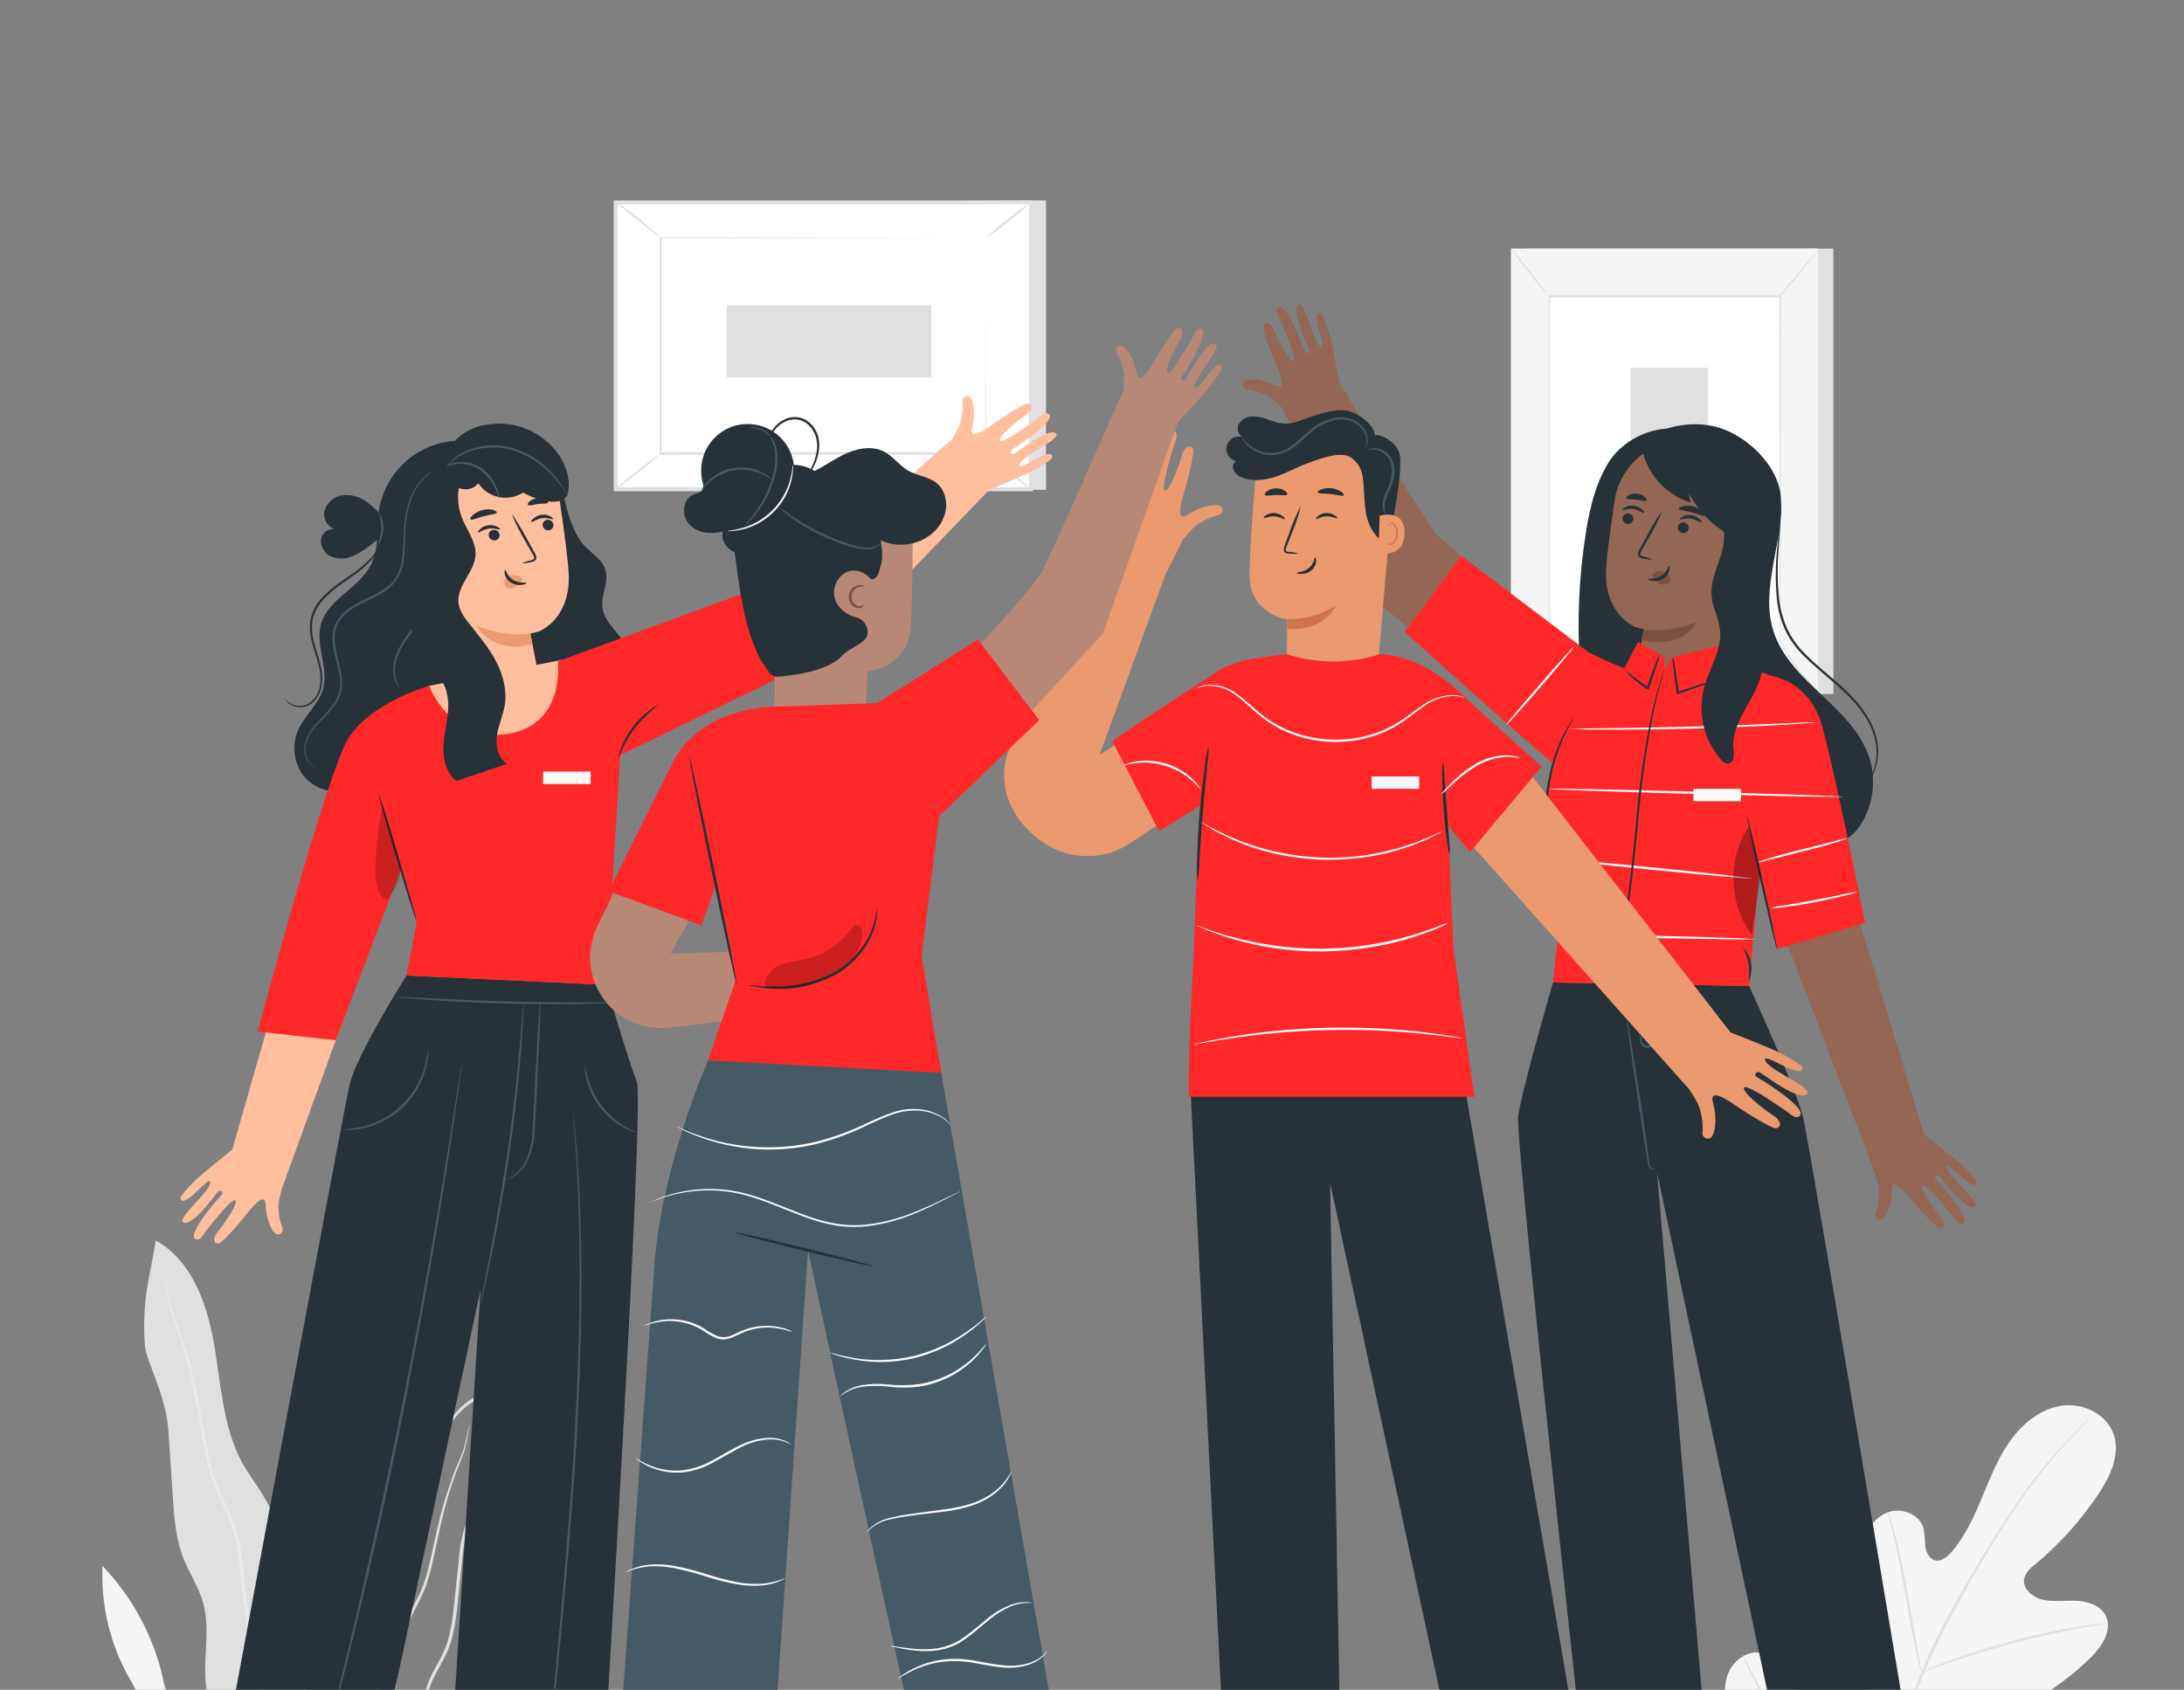 <?xml version="1.0" encoding="UTF-8"?> <svg xmlns="http://www.w3.org/2000/svg" viewBox="0 0 314 243" fill="none"><rect x="0" y="0" width="314" height="243" fill="#808080" stroke="none"/><g clip-path="url(#clip0_239_3903)"><path d="M263.592 35.746H219.438V99.803H263.592V35.746Z" fill="#E0E0E0"></path><path d="M261.38 35.746H217.226V99.803H261.38V35.746Z" fill="#F5F5F5"></path><path d="M255.903 42.679H222.719V92.864H255.903V42.679Z" fill="white"></path><path d="M255.905 92.863C255.905 92.863 255.905 92.781 255.905 92.618V91.908C255.905 91.279 255.905 90.355 255.905 89.155C255.905 86.748 255.905 83.246 255.873 78.815C255.873 69.971 255.873 57.444 255.815 42.679L255.93 42.792H222.72L222.84 42.673C222.84 61.605 222.84 79.06 222.84 92.857L222.746 92.763L246.899 92.813H253.567H255.32H255.947H255.365H253.625H246.974L222.764 92.863H222.664V92.769C222.664 78.941 222.664 61.517 222.664 42.585V42.465H222.784H255.968H256.072V42.572C256.072 57.362 256.035 69.915 256.022 78.784C256.022 83.183 256.022 86.697 255.993 89.092C255.993 90.286 255.993 91.198 255.993 91.826C255.993 92.128 255.993 92.361 255.993 92.524C255.993 92.687 255.905 92.863 255.905 92.863Z" fill="#E0E0E0"></path><path d="M261.51 35.746C261.28 36.148 261.017 36.531 260.725 36.89C260.21 37.575 259.47 38.505 258.652 39.517C257.835 40.529 257.045 41.403 256.467 42.032C256.173 42.389 255.85 42.721 255.5 43.025C255.75 42.633 256.03 42.263 256.342 41.919L258.465 39.342L260.618 36.783C260.885 36.413 261.185 36.066 261.51 35.746Z" fill="#E0E0E0"></path><path d="M256.07 92.7C257.725 95.326 259.67 97.755 261.873 99.941L256.07 92.7Z" fill="white"></path><path d="M261.877 99.941C261.512 99.671 261.175 99.364 260.873 99.023C260.1 98.242 259.373 97.419 258.688 96.559C258 95.701 257.36 94.807 256.765 93.882C256.498 93.512 256.272 93.114 256.095 92.694C256.39 93.039 256.66 93.404 256.905 93.787C257.392 94.473 258.077 95.409 258.875 96.409C259.673 97.408 260.433 98.294 260.993 98.923C261.312 99.24 261.608 99.581 261.877 99.941Z" fill="#E0E0E0"></path><path d="M217.219 99.753L223.002 92.612L217.219 99.753Z" fill="white"></path><path d="M223.002 92.612C222.132 93.875 221.197 95.091 220.202 96.258C219.268 97.474 218.273 98.64 217.219 99.753C218.086 98.488 219.021 97.271 220.019 96.107C220.952 94.89 221.947 93.724 223.002 92.612Z" fill="#E0E0E0"></path><path d="M217.226 35.746C218.226 36.81 219.163 37.931 220.034 39.102C220.969 40.224 221.843 41.395 222.653 42.61C221.658 41.542 220.72 40.422 219.845 39.254C218.913 38.13 218.038 36.959 217.226 35.746Z" fill="#E0E0E0"></path><path d="M245.555 52.868H234.445V84.447H245.555V52.868Z" fill="#E0E0E0"></path><path d="M150.385 28.819V70.436H90.662L88.508 29.108L150.385 28.819Z" fill="#E0E0E0"></path><path d="M88.508 29.108V70.348H148.231V29.108L88.508 29.108Z" fill="white"></path><path d="M148.522 70.638H88.234V28.826H148.522V70.638ZM88.793 70.066H147.951V29.392H88.793V70.066Z" fill="#E0E0E0"></path><path d="M141.762 34.231H94.977V65.226H141.762V34.231Z" fill="white"></path><path d="M141.765 34.231H141.539H140.873H138.304H128.659L94.979 34.3L95.117 34.162C95.117 43.635 95.117 54.125 95.117 65.156L94.966 65.012H141.752L141.639 65.125C141.639 55.697 141.683 47.959 141.702 42.579C141.702 39.882 141.702 37.783 141.702 36.343C141.702 35.627 141.702 35.086 141.702 34.703C141.702 34.319 141.702 34.131 141.702 34.131C141.702 34.131 141.702 34.313 141.702 34.678C141.702 35.042 141.702 35.589 141.702 36.293C141.702 37.726 141.702 39.825 141.702 42.503C141.702 47.909 141.74 55.665 141.765 65.132V65.37H141.645L94.859 65.402H94.828V65.251C94.828 54.219 94.828 43.729 94.828 34.257V34.124H94.96L128.727 34.187L138.342 34.225H140.886H141.746L141.765 34.231Z" fill="#E0E0E0"></path><path d="M88.508 28.995C88.877 29.174 89.224 29.398 89.538 29.662C90.166 30.102 90.976 30.73 91.88 31.447C92.784 32.163 93.563 32.849 94.122 33.333C94.442 33.587 94.729 33.881 94.976 34.206C94.92 34.269 93.488 33.087 91.692 31.654C90.575 30.837 89.512 29.948 88.508 28.995Z" fill="#E0E0E0"></path><path d="M148.203 29.108C147.22 30.074 146.171 30.969 145.063 31.786C144.015 32.682 142.903 33.499 141.734 34.231C142.718 33.267 143.767 32.372 144.875 31.553C145.924 30.66 147.037 29.843 148.203 29.108Z" fill="#E0E0E0"></path><path d="M148.204 70.355L141.547 64.955L148.204 70.355Z" fill="white"></path><path d="M141.531 64.955C142.728 65.737 143.869 66.6 144.947 67.538C146.089 68.404 147.172 69.345 148.188 70.355C146.99 69.572 145.846 68.709 144.766 67.771C143.622 66.911 142.541 65.969 141.531 64.955Z" fill="#E0E0E0"></path><path d="M88.508 70.349C89.481 69.395 90.52 68.511 91.617 67.702C92.656 66.817 93.758 66.009 94.913 65.282C93.931 66.24 92.882 67.127 91.773 67.935C90.746 68.818 89.654 69.625 88.508 70.349Z" fill="#E0E0E0"></path><path d="M104.477 43.892V54.27H133.917V43.892H104.477Z" fill="#E0E0E0"></path><path d="M39.267 271.84C39.857 269.507 38.319 267.183 36.598 265.502C34.877 263.825 32.83 262.322 31.932 260.098C30.468 256.49 32.378 251.795 29.904 248.784C28.447 247.018 25.853 246.433 24.559 244.547C23.962 243.503 23.563 242.356 23.385 241.166C21.986 235.165 19.001 229.651 14.743 225.2C14.493 230.56 15.691 235.889 18.21 240.625C19.215 242.511 20.452 244.359 20.791 246.477C21.344 249.909 19.447 253.46 20.314 256.83C21.3 260.688 25.645 263.248 25.872 267.22C26.066 270.575 23.159 273.543 23.397 276.892C23.578 278.32 24.097 279.685 24.911 280.873C27.529 285.17 31.36 288.125 37.138 288L44.215 288.207L39.267 271.84Z" fill="#F5F5F5"></path><path d="M45.622 288.382C46.271 288.478 46.932 288.457 47.575 288.327C48.358 288.21 49.126 288.012 49.867 287.735C50.892 287.373 51.849 286.842 52.699 286.165C53.21 285.748 53.609 285.21 53.861 284.6C54.072 283.913 54.179 283.2 54.181 282.48C54.189 281.715 54.239 280.947 54.332 280.188C54.469 279.38 54.759 278.605 55.186 277.905C56.009 276.435 57.391 275.04 57.824 273.04C58.257 271.043 57.937 268.96 57.598 266.837C57.258 264.712 56.926 262.397 57.723 260.18C58.521 257.96 60.016 255.95 60.776 253.447C61.535 250.947 61.158 248.212 61.303 245.535C61.347 244.174 61.654 242.836 62.207 241.593C62.773 240.336 63.557 239.148 64.173 237.822C65.429 235.144 65.617 232.121 65.944 229.154C66.103 227.658 66.264 226.148 66.427 224.622C66.52 223.089 66.775 221.57 67.187 220.09C67.655 218.592 68.21 217.123 68.852 215.69C69.19 214.952 69.461 214.184 69.662 213.396C69.779 212.588 69.85 211.774 69.875 210.957C69.945 209.32 69.874 207.68 69.662 206.054C69.461 204.42 69.153 202.805 68.971 201.165C68.971 201.07 68.971 200.97 68.971 200.881L68.933 200.555L68.644 200.706C67.156 201.479 65.866 202.587 64.876 203.942C63.903 205.269 63.122 206.727 62.559 208.274C61.391 211.328 60.989 214.515 60.405 217.564C59.821 220.612 59.092 223.61 57.547 226.15C56.781 227.407 55.846 228.57 55.035 229.808C54.162 231.01 53.57 232.393 53.302 233.856C52.9 236.854 54.558 239.475 54.232 242.128C54.084 243.432 53.655 244.688 52.976 245.811C52.348 246.949 51.594 248.005 50.878 249.061C50.152 250.095 49.522 251.192 48.994 252.343C48.503 253.468 48.216 254.673 48.146 255.9C47.983 258.288 48.335 260.55 48.146 262.695C47.961 264.73 47.381 266.707 46.438 268.52C45.553 270.28 44.586 271.865 43.819 273.423C43.424 274.19 43.053 274.938 42.758 275.688C42.472 276.41 42.262 277.163 42.13 277.93C41.936 279.27 41.936 280.632 42.13 281.973C42.325 283.845 43.035 285.627 44.184 287.12C44.358 287.342 44.549 287.553 44.755 287.748C44.898 287.895 45.056 288.025 45.226 288.137C45.49 288.332 45.628 288.42 45.628 288.42C45.123 288.02 44.662 287.567 44.253 287.07C43.152 285.575 42.477 283.808 42.3 281.96C42.136 280.635 42.159 279.293 42.369 277.975C42.501 277.225 42.711 276.493 42.997 275.788C43.312 275.025 43.669 274.28 44.064 273.555C44.855 272.035 45.81 270.457 46.677 268.697C47.649 266.845 48.245 264.82 48.429 262.738C48.605 260.55 48.266 258.283 48.429 255.95C48.502 254.762 48.785 253.6 49.264 252.512C49.792 251.385 50.423 250.31 51.148 249.299C51.858 248.244 52.618 247.188 53.271 246.031C53.982 244.862 54.436 243.555 54.602 242.197C54.929 239.368 53.271 236.728 53.685 233.938C53.941 232.537 54.503 231.211 55.331 230.053C56.135 228.84 57.07 227.683 57.843 226.388C59.438 223.774 60.198 220.732 60.769 217.658C61.34 214.584 61.761 211.435 62.904 208.45C63.453 206.943 64.215 205.523 65.165 204.232C66.119 202.929 67.361 201.867 68.795 201.127L68.469 200.945C68.469 201.032 68.469 201.133 68.469 201.233C68.657 202.887 68.958 204.508 69.159 206.124C69.368 207.724 69.439 209.339 69.373 210.951C69.349 211.742 69.281 212.531 69.172 213.315C68.972 214.072 68.71 214.813 68.387 215.527C67.742 216.975 67.182 218.458 66.71 219.971C66.295 221.476 66.036 223.02 65.938 224.578C65.781 226.106 65.617 227.62 65.46 229.117C65.14 232.089 64.933 235.069 63.739 237.652C63.149 238.941 62.364 240.129 61.78 241.424C61.215 242.714 60.901 244.101 60.857 245.509C60.719 248.244 61.09 250.915 60.361 253.34C59.633 255.768 58.113 257.772 57.34 260.067C56.568 262.36 56.882 264.767 57.233 266.887C57.585 269.005 57.937 271.092 57.491 272.978C57.045 274.863 55.758 276.265 54.916 277.78C54.476 278.507 54.181 279.315 54.05 280.155C53.961 280.925 53.916 281.7 53.918 282.475C53.917 283.17 53.818 283.863 53.623 284.53C53.391 285.115 53.017 285.63 52.536 286.033C51.707 286.705 50.774 287.238 49.773 287.61C49.04 287.895 48.28 288.105 47.506 288.24C47.031 288.327 46.55 288.377 46.068 288.39C45.791 288.377 45.622 288.382 45.622 288.382Z" fill="#E0E0E0"></path><path d="M67.514 204.803C67.482 204.871 67.459 204.943 67.445 205.017C67.407 205.185 67.357 205.394 67.294 205.645C67.156 206.205 66.999 207.047 66.736 208.103C66.472 209.159 65.831 210.341 65.285 211.812C64.739 213.282 64.154 214.954 63.633 216.84C63.112 218.726 62.641 220.838 62.151 223.088C61.661 225.338 61.147 227.739 59.922 230.002C59.35 231.159 58.703 232.328 58.195 233.604C57.692 234.914 57.356 236.282 57.196 237.677C56.854 240.559 56.361 243.42 55.721 246.25C54.333 252.065 53.014 257.603 51.808 262.642L48.53 276.012C47.626 279.785 46.885 282.865 46.363 285.033C46.118 286.075 45.93 286.918 45.792 287.49L45.654 288.12C45.647 288.192 45.647 288.265 45.654 288.34C45.654 288.34 45.691 288.27 45.735 288.125C45.779 287.98 45.842 287.755 45.911 287.498C46.075 286.905 46.288 286.087 46.539 285.058C47.092 282.902 47.883 279.84 48.85 276.07C49.817 272.298 50.954 267.74 52.222 262.725C53.491 257.71 54.772 252.148 56.173 246.332C56.817 243.488 57.307 240.612 57.642 237.715C57.795 236.356 58.118 235.021 58.603 233.742C59.093 232.485 59.733 231.335 60.305 230.172C61.561 227.852 62.044 225.37 62.528 223.132C63.011 220.894 63.445 218.782 63.947 216.897C64.45 215.011 64.996 213.32 65.53 211.868C66.064 210.416 66.66 209.203 66.912 208.097C67.163 206.99 67.282 206.18 67.389 205.614C67.433 205.35 67.47 205.136 67.496 204.986C67.508 204.925 67.514 204.864 67.514 204.803Z" fill="#E0E0E0"></path><path d="M46.868 288.395C51.49 285.625 52.746 277.265 50.8 272.255C48.853 267.245 45.443 262.67 44.89 257.312C44.469 253.197 45.788 248.96 44.809 244.944C43.483 239.519 38.164 235.339 38.196 229.757C38.196 226.615 39.973 223.667 39.816 220.536C39.621 216.696 36.676 213.667 34.792 210.297C32.023 205.137 31.777 199.015 30.767 193.219C29.755 187.424 27.538 181.214 22.383 178.392C21.648 183.326 20.373 186.708 20.819 193.383C20.976 195.778 23.789 200.353 24.198 205.602C24.436 208.745 24.612 211.887 24.826 215.03C25.039 218.173 25.24 221.196 26.352 224.056C27.206 226.244 28.569 228.224 29.203 230.487C30.396 234.736 28.883 239.362 29.831 243.686C30.653 247.338 33.197 250.468 33.737 254.178C34.49 259.375 31.156 264.805 32.908 269.765C33.775 272.23 35.816 274.197 36.4 276.735C36.858 278.71 36.4 280.803 36.801 282.783C37.467 285.975 43.578 288.44 46.849 288.207" fill="#E0E0E0"></path><path d="M23.703 183.275C23.693 183.367 23.693 183.46 23.703 183.552C23.703 183.76 23.765 184.03 23.809 184.363C23.916 185.073 24.042 186.123 24.293 187.468C24.544 188.813 25.266 190.353 25.838 192.195C26.409 194.036 27.037 196.148 27.565 198.518C28.092 200.888 28.563 203.515 29.041 206.344C29.518 209.172 30.046 212.246 31.465 215.181C32.093 216.658 32.859 218.135 33.411 219.707C33.952 221.324 34.29 223.003 34.416 224.704C34.694 228.316 35.166 231.91 35.829 235.471C37.286 242.762 38.674 249.714 39.943 256.038C41.211 262.36 42.455 267.98 43.478 272.783C44.502 277.585 45.318 281.368 45.896 284.065C46.191 285.373 46.417 286.397 46.581 287.125C46.656 287.46 46.719 287.717 46.769 287.925C46.785 288.015 46.81 288.103 46.844 288.188C46.86 288.098 46.86 288.002 46.844 287.913C46.807 287.71 46.763 287.44 46.7 287.108C46.556 286.377 46.355 285.34 46.072 284.027C45.526 281.33 44.747 277.473 43.792 272.712C42.838 267.955 41.645 262.248 40.351 255.942C39.057 249.639 37.719 242.674 36.282 235.383C35.616 231.832 35.14 228.249 34.856 224.647C34.727 222.913 34.379 221.202 33.82 219.556C33.248 217.947 32.501 216.463 31.848 215.005C30.435 212.107 29.926 209.084 29.418 206.268C28.909 203.452 28.444 200.819 27.879 198.442C27.385 196.302 26.783 194.187 26.076 192.107C25.448 190.259 24.751 188.75 24.462 187.424C24.174 186.098 24.035 185.048 23.897 184.344L23.772 183.54C23.757 183.45 23.733 183.361 23.703 183.275Z" fill="#EBEBEB"></path><path d="M263.663 280.337C252.175 273.505 248.659 259.52 248.15 246.754C248.062 244.623 247.667 242.398 248.539 240.468C249.412 238.538 251.68 237.08 253.645 237.834C255.278 238.463 256.1 240.248 257.092 241.7C258.42 243.64 260.267 245.165 262.425 246.1C263.83 246.728 265.533 247.011 266.82 246.175C268.58 245.025 268.61 242.479 268.44 240.361C268.127 236.426 267.81 232.487 267.493 228.544C267.33 226.432 267.16 224.27 267.668 222.214C268.178 220.159 269.495 218.192 271.435 217.475C273.377 216.758 275.978 217.739 276.555 219.782C276.697 220.651 276.783 221.529 276.805 222.409C276.93 223.283 277.433 224.226 278.262 224.408C279.092 224.59 279.928 223.93 280.51 223.264C282.533 220.97 283.808 218.11 284.995 215.269C286.183 212.428 287.305 209.536 289.115 207.06C290.923 204.583 293.51 202.534 296.538 202.138C299.565 201.742 302.913 203.395 303.897 206.293C304.882 209.191 303.37 212.371 301.655 214.923C299.12 218.712 296.05 222.114 292.543 225.024C291.853 225.476 291.325 226.137 291.035 226.91C290.678 228.349 292.118 229.65 293.548 230.015C295.163 230.423 296.858 230.134 298.522 230.203C300.185 230.273 302.02 230.87 302.755 232.385C303.785 234.484 302.127 236.879 300.475 238.494C297.135 241.731 293.262 244.368 289.027 246.288C287.52 246.974 285.887 247.589 284.743 248.803C283.6 250.015 282.955 251.945 283.82 253.377C284.688 254.812 286.673 255.145 288.272 254.722C289.875 254.303 291.275 253.31 292.783 252.605C295.603 251.298 299.37 251.222 301.41 253.593C302.755 255.157 303.03 257.445 302.56 259.457C301.995 261.45 301.038 263.31 299.74 264.925C295.55 270.798 289.875 275.45 283.3 278.408C276.738 281.243 270.538 282.335 263.668 280.382" fill="#F5F5F5"></path><path d="M265.735 280.965C265.827 275.887 264.942 278.702 266.363 272.168C267.962 265.072 269.97 258.075 272.373 251.21C273 249.381 273.627 247.577 274.255 245.798C274.885 244.019 275.475 242.26 276.178 240.575C277.533 237.35 279.062 234.202 280.762 231.147C282.363 228.211 283.998 225.489 285.535 222.975C287.072 220.461 288.567 218.104 290.02 216.03C292.28 212.747 294.8 209.65 297.555 206.771C298.527 205.753 299.308 204.986 299.84 204.47L300.47 203.892C300.538 203.825 300.613 203.762 300.688 203.703C300.63 203.782 300.565 203.855 300.495 203.923L299.91 204.552C299.395 205.087 298.655 205.866 297.675 206.903C294.97 209.817 292.49 212.931 290.252 216.218C288.82 218.292 287.35 220.618 285.817 223.17C284.285 225.722 282.678 228.444 281.082 231.379C279.397 234.436 277.877 237.584 276.535 240.808C275.837 242.486 275.243 244.227 274.652 246.006C274.062 247.785 273.395 249.595 272.8 251.417C270.4 258.267 268.387 265.248 266.77 272.322C265.345 278.86 266.2 276.02 266.072 281.08" fill="#E0E0E0"></path><path d="M276.25 240.512C276.13 240.227 276.04 239.93 275.98 239.626C275.825 239.054 275.63 238.212 275.402 237.168C274.95 235.088 274.423 232.19 273.853 228.997C273.28 225.804 272.71 222.912 272.225 220.826C271.988 219.788 271.785 218.94 271.642 218.374C271.548 218.078 271.483 217.773 271.452 217.463C271.595 217.739 271.707 218.03 271.785 218.33C271.975 218.896 272.22 219.726 272.495 220.756C273.048 222.818 273.663 225.703 274.235 228.928C274.808 232.152 275.29 234.937 275.673 237.099C275.855 238.086 276.005 238.916 276.132 239.582C276.207 239.886 276.248 240.198 276.25 240.512Z" fill="#E0E0E0"></path><path d="M303.04 233.428C302.69 233.531 302.33 233.601 301.967 233.636C301.275 233.749 300.27 233.912 299.04 234.144C296.572 234.597 293.188 235.345 289.483 236.326C285.777 237.306 282.473 238.362 280.1 239.185C278.908 239.588 277.952 239.94 277.293 240.179C276.957 240.323 276.608 240.435 276.25 240.512C276.565 240.324 276.895 240.164 277.235 240.034C277.865 239.751 278.825 239.355 280.005 238.922C282.36 238.029 285.658 236.941 289.382 235.948C292.548 235.09 295.757 234.395 298.995 233.868C300.252 233.667 301.25 233.548 301.947 233.484C302.31 233.428 302.675 233.409 303.04 233.428Z" fill="#E0E0E0"></path><path d="M266.645 271.6C266.562 271.505 266.493 271.4 266.438 271.288C266.288 271.027 266.11 270.715 265.897 270.337C265.433 269.507 264.798 268.295 264.012 266.785C262.475 263.767 260.478 259.533 258.363 254.843C256.245 250.155 254.268 245.886 252.79 242.844C252.07 241.361 251.477 240.141 251.032 239.242L250.567 238.224C250.502 238.115 250.458 237.996 250.43 237.872C250.51 237.969 250.58 238.074 250.637 238.186C250.782 238.444 250.958 238.758 251.178 239.136C251.635 239.965 252.275 241.178 253.06 242.687C254.605 245.704 256.603 249.94 258.712 254.63C260.822 259.317 262.815 263.587 264.283 266.627C265.012 268.113 265.603 269.325 266.043 270.23C266.238 270.627 266.387 270.947 266.52 271.217C266.577 271.337 266.62 271.467 266.645 271.6Z" fill="#E0E0E0"></path><path d="M243.25 62.278C238.747 60.342 233.51 63.108 231.488 66.175C229.465 69.243 228.593 72.913 228.015 76.559C226.829 84.044 226.643 91.653 227.462 99.187C227.701 101.406 228.134 103.82 229.83 105.272C231.525 106.724 233.786 106.767 235.871 106.403C237.755 106.076 239.671 105.359 240.895 103.889C242.779 101.632 242.534 98.351 242.333 95.416C241.639 85.292 242.702 75.125 245.473 65.364" fill="#263238"></path><path d="M233.438 66.376C235.504 62.265 241.784 60.046 246.858 61.423C251.14 62.579 255.72 66.979 256.033 71.48C256.48 78.042 252.938 84.742 255.035 90.965C257.478 98.219 266.47 101.732 268.77 109.03C269.243 110.539 269.397 112.13 269.228 113.703C269.06 115.275 268.567 116.796 267.783 118.169C266.973 119.571 265.735 120.866 264.135 121.13C262.142 121.45 260.303 120.112 258.733 118.842C254.482 115.422 250.16 111.927 247.197 107.339C243.712 101.94 242.368 95.397 242.311 88.948C242.255 82.499 243.404 76.144 244.547 69.82" fill="#263238"></path><path d="M251.355 74.34C251.518 73.052 251.42 71.745 251.067 70.496C250.715 69.246 250.115 68.081 249.304 67.068C248.492 66.056 247.486 65.217 246.344 64.601C245.202 63.986 243.949 63.606 242.658 63.484C237.502 62.994 232.911 66.841 232.139 71.97C231.46 76.464 230.883 81.009 230.883 82.656C230.946 87.627 233.853 89.57 235.028 90.142C235.451 90.295 235.888 90.404 236.334 90.469C236.337 90.474 236.339 90.481 236.339 90.487C236.339 90.494 236.337 90.501 236.334 90.506L235.228 96.214C234.726 99.954 236.817 103.285 240.542 103.832C244.266 104.379 247.211 101.506 247.782 97.766L251.355 74.34Z" fill="#936754"></path><path d="M233.283 74.447C233.251 74.648 233.299 74.855 233.416 75.022C233.533 75.19 233.71 75.305 233.911 75.345C234.01 75.367 234.111 75.368 234.21 75.35C234.31 75.332 234.404 75.294 234.489 75.239C234.573 75.184 234.646 75.113 234.703 75.03C234.761 74.947 234.8 74.853 234.821 74.754C234.851 74.553 234.803 74.347 234.686 74.18C234.569 74.013 234.393 73.897 234.194 73.856C234.095 73.832 233.993 73.83 233.893 73.847C233.793 73.865 233.698 73.902 233.613 73.957C233.528 74.013 233.455 74.084 233.398 74.168C233.341 74.252 233.302 74.347 233.283 74.447Z" fill="#263238"></path><path d="M233.282 73.328C233.364 73.441 234.017 73.089 234.859 73.215C235.7 73.34 236.253 73.843 236.36 73.761C236.466 73.68 236.36 73.522 236.102 73.29C235.775 72.982 235.36 72.784 234.915 72.724C234.485 72.663 234.046 72.738 233.659 72.938C233.352 73.101 233.238 73.271 233.282 73.328Z" fill="#263238"></path><path d="M241.244 75.735C241.212 75.937 241.26 76.144 241.377 76.311C241.494 76.479 241.672 76.594 241.872 76.634C241.97 76.657 242.072 76.66 242.171 76.643C242.271 76.626 242.366 76.589 242.451 76.535C242.536 76.48 242.609 76.409 242.666 76.326C242.723 76.243 242.762 76.148 242.782 76.049C242.815 75.847 242.768 75.64 242.651 75.472C242.534 75.305 242.356 75.189 242.155 75.151C242.056 75.128 241.954 75.125 241.855 75.142C241.756 75.159 241.661 75.196 241.576 75.25C241.49 75.305 241.417 75.376 241.361 75.459C241.304 75.543 241.264 75.636 241.244 75.735Z" fill="#263238"></path><path d="M241.523 74.686C241.604 74.805 242.264 74.453 243.099 74.579C243.934 74.705 244.499 75.207 244.606 75.126C244.713 75.044 244.606 74.887 244.342 74.648C244.015 74.346 243.603 74.151 243.162 74.089C242.731 74.026 242.292 74.101 241.906 74.302C241.598 74.466 241.485 74.635 241.523 74.686Z" fill="#263238"></path><path d="M237.565 80.456C237.143 80.254 236.698 80.103 236.24 80.01C236.027 79.959 235.832 79.884 235.813 79.733C235.829 79.504 235.912 79.286 236.052 79.104C236.328 78.614 236.617 78.099 236.925 77.564C237.715 76.263 238.399 74.901 238.972 73.491C238.08 74.725 237.288 76.028 236.605 77.388C236.303 77.929 236.02 78.451 235.757 78.947C235.565 79.198 235.476 79.513 235.506 79.827C235.526 79.907 235.564 79.981 235.618 80.045C235.671 80.108 235.738 80.158 235.813 80.192C235.927 80.244 236.048 80.28 236.171 80.299C236.627 80.412 237.096 80.465 237.565 80.456Z" fill="#263238"></path><path d="M236.387 90.513C236.387 90.513 239.596 91.248 244.011 89.4C244.011 89.4 242.127 93.511 236.086 92.046L236.387 90.513Z" fill="#7C5142"></path><path d="M237.628 82.561C237.817 82.384 238.049 82.258 238.3 82.194C238.552 82.13 238.815 82.131 239.066 82.197C239.433 82.281 239.751 82.507 239.952 82.825C240.043 82.982 240.084 83.163 240.07 83.344C240.055 83.525 239.986 83.697 239.87 83.837C239.713 83.969 239.52 84.05 239.317 84.072C239.113 84.093 238.908 84.053 238.727 83.957C238.352 83.756 238.02 83.485 237.747 83.159C237.662 83.077 237.592 82.981 237.54 82.876C237.518 82.824 237.511 82.767 237.519 82.711C237.528 82.656 237.553 82.603 237.59 82.561" fill="#7C5142"></path><path d="M239.957 81.424C239.819 81.424 239.687 82.31 238.808 82.844C237.929 83.379 236.98 83.14 236.955 83.266C236.93 83.391 237.143 83.473 237.552 83.548C238.086 83.631 238.632 83.524 239.096 83.247C239.541 82.978 239.865 82.548 240.001 82.046C240.089 81.669 240.02 81.43 239.957 81.424Z" fill="#263238"></path><path d="M241.361 73.158C241.411 73.397 242.265 73.416 243.244 73.68C244.224 73.944 244.978 74.308 245.129 74.139C245.204 74.051 245.097 73.812 244.808 73.548C244.421 73.208 243.958 72.966 243.458 72.844C242.962 72.709 242.441 72.694 241.938 72.8C241.549 72.913 241.342 73.045 241.361 73.158Z" fill="#263238"></path><path d="M233.848 71.656C233.967 71.869 234.577 71.756 235.274 71.85C235.97 71.945 236.53 72.165 236.705 71.983C236.881 71.8 236.705 71.693 236.479 71.473C236.169 71.199 235.78 71.029 235.368 70.989C234.959 70.934 234.543 71.011 234.181 71.209C233.905 71.36 233.798 71.549 233.848 71.656Z" fill="#263238"></path><path d="M236 64.113C236.304 66.001 237.129 67.766 238.382 69.21C239.635 70.654 241.265 71.719 243.09 72.284L242.808 70.876C244.456 74.101 247.252 76.588 250.645 77.847C251.815 75.859 252.257 73.526 251.898 71.247C251.537 68.968 250.398 66.885 248.672 65.355C246.946 63.825 244.743 62.944 242.439 62.862C240.135 62.78 237.874 63.502 236.044 64.905" fill="#263238"></path><path d="M268.163 112.883C268.54 112.415 268.863 111.907 269.127 111.368C269.795 109.868 269.97 108.196 269.625 106.591C269.402 105.482 268.993 104.419 268.413 103.448C267.743 102.342 266.945 101.317 266.04 100.394C264.155 98.395 261.642 96.622 259.4 94.372C258.267 93.292 257.337 92.014 256.663 90.6C256.065 89.27 255.667 87.856 255.488 86.408C255.243 83.967 255.243 81.507 255.488 79.067C255.645 76.986 255.808 75.295 255.915 74.145C255.972 73.585 256.01 73.145 256.04 72.806C256.053 72.649 256.075 72.494 256.11 72.341C256.127 72.498 256.127 72.656 256.11 72.812C256.11 73.152 256.072 73.598 256.04 74.151C255.965 75.352 255.852 77.03 255.715 79.079C255.515 81.507 255.55 83.948 255.815 86.37C255.998 87.786 256.39 89.167 256.978 90.469C257.642 91.852 258.55 93.104 259.658 94.165C261.895 96.396 264.38 98.168 266.283 100.198C267.2 101.148 268.002 102.203 268.67 103.341C269.255 104.337 269.665 105.425 269.882 106.56C270.205 108.209 269.985 109.918 269.255 111.431C269.05 111.834 268.8 112.212 268.507 112.556C268.4 112.674 268.285 112.783 268.163 112.883Z" fill="#263238"></path><path d="M251.475 141.797C251.475 141.797 258.245 156.511 259.27 160.804C260.293 165.097 279.195 278.527 279.195 278.527L261.825 279.582L238.237 168.618L247.726 278.78L230.638 280.205C230.638 280.205 217.72 163.796 218.267 160.515C219.096 155.556 223.291 141.287 223.291 141.287L251.475 141.797Z" fill="#263238"></path><path d="M238.102 167.907C238.102 167.907 238.102 168.001 237.958 168.096C237.852 168.149 237.733 168.172 237.615 168.16C237.498 168.149 237.386 168.105 237.292 168.033C237.041 167.767 236.895 167.418 236.883 167.052L236.657 165.701C236.325 163.696 235.891 160.917 235.439 157.857C234.987 154.796 234.579 152.011 234.309 150C234.19 149.038 234.089 148.233 234.007 147.611C233.956 147.321 233.933 147.026 233.938 146.731C234.032 147.011 234.097 147.299 234.133 147.592C234.24 148.221 234.371 149.006 234.535 149.962C234.868 151.967 235.301 154.739 235.791 157.806C236.281 160.874 236.645 163.652 236.915 165.663C236.978 166.16 237.041 166.612 237.091 167.021C237.089 167.351 237.2 167.673 237.405 167.932C237.478 168.001 237.57 168.048 237.669 168.066C237.768 168.085 237.87 168.076 237.964 168.039C238.058 167.976 238.083 167.894 238.102 167.907Z" fill="#455A64"></path><path d="M236.327 148.969C236.327 148.969 236.327 148.868 236.491 148.774C236.698 148.655 236.943 148.619 237.175 148.673C237.358 148.709 237.526 148.8 237.656 148.934C237.786 149.067 237.873 149.237 237.904 149.421C237.945 149.649 237.912 149.883 237.812 150.09C237.712 150.298 237.548 150.469 237.345 150.578C237.138 150.671 236.908 150.701 236.685 150.662C236.461 150.624 236.254 150.52 236.089 150.364C235.957 150.238 235.861 150.079 235.809 149.904C235.757 149.728 235.752 149.543 235.794 149.365C235.945 148.736 236.371 148.623 236.365 148.661C236.194 148.877 236.075 149.131 236.02 149.403C235.999 149.539 236.013 149.678 236.06 149.808C236.107 149.938 236.186 150.053 236.29 150.144C236.413 150.253 236.565 150.324 236.727 150.35C236.89 150.375 237.056 150.354 237.207 150.289C237.348 150.209 237.463 150.088 237.536 149.942C237.608 149.797 237.636 149.633 237.615 149.471C237.598 149.338 237.542 149.213 237.455 149.11C237.369 149.007 237.254 148.932 237.125 148.893C236.858 148.825 236.577 148.852 236.327 148.969Z" fill="#455A64"></path><path d="M206.419 76.804L195.775 60.342L192.535 54.923C192.535 54.923 191.574 49.493 191.115 47.965C190.161 44.822 189.859 44.904 189.533 45.08C188.603 45.545 190.996 50.675 189.84 49.87C188.685 49.065 187.643 43.258 186.701 43.779C185.445 44.471 188.063 49.788 188.251 50.26C188.44 50.731 187.768 51.008 187.624 50.58C187.41 49.952 185.042 43.515 183.811 44.181C183.133 44.546 183.906 45.709 183.906 45.709C183.906 45.709 186.569 51.573 185.978 51.869C185.388 52.164 183.698 48.77 183.215 47.588C182.732 46.407 181.959 46.174 181.645 46.815C181.413 47.255 182.813 50.913 183.322 52.076C183.831 53.239 185.275 56.388 183.322 55.414C181.369 54.44 179.459 54.44 178.926 54.785C178.817 54.879 178.741 55.005 178.707 55.144C178.673 55.284 178.684 55.431 178.737 55.564C178.79 55.697 178.883 55.811 179.004 55.889C179.124 55.967 179.266 56.005 179.409 55.998C180.147 56.094 180.867 56.291 181.551 56.583C182.11 56.796 182.629 57.104 183.083 57.494C183.617 57.947 184.044 58.355 184.402 58.708L187.046 64.207L198.72 87.144L223.168 107.408L229.335 96.283L206.419 76.804Z" fill="#936754"></path><path d="M269.565 168.686C269.717 169.171 269.88 169.736 270.038 170.415C270.175 170.999 270.212 171.603 270.142 172.2C270.092 172.943 269.938 173.674 269.685 174.375C269.382 175.004 269.993 175.632 270.54 175.356C271.085 175.079 271.952 173.382 271.99 171.175C272.027 168.969 274.17 171.703 274.967 172.69C275.765 173.677 278.377 176.594 278.873 176.588C279.6 176.588 279.72 175.796 278.905 174.834C278.087 173.872 275.832 170.811 276.392 170.434C276.95 170.057 280.908 175.098 280.908 175.098C280.908 175.098 281.585 176.317 282.225 175.883C283.375 175.091 278.74 170.031 278.283 169.56C277.967 169.233 278.54 168.781 278.86 169.151C279.18 169.523 282.723 174.287 283.885 173.495C284.788 172.867 280.115 169.296 279.923 167.901C279.728 166.505 283.192 170.987 284.035 170.371C284.342 170.138 284.55 169.925 282.188 167.643C281.045 166.53 276.663 163.186 276.663 163.186L267.375 132.626L255.845 132.815L269.565 168.686Z" fill="#936754"></path><path d="M233.898 96.264C232.022 95.543 230.186 94.723 228.397 93.806L210.109 79.941L201.945 90.852C201.945 90.852 222.814 109.709 223.159 109.609C223.505 109.508 233.898 96.264 233.898 96.264Z" fill="#FF2828"></path><path d="M235.274 96.22L233.892 96.264C231.94 96.329 230.056 96.992 228.492 98.162C226.928 99.332 225.76 100.953 225.144 102.807C223.75 107.006 223.831 108.376 222.864 111.513C220.553 119.005 224.704 128.1 224.704 128.1L223.272 141.3L251.475 141.809L252.895 125.919L258.165 102.128C258.165 102.128 256.995 97.024 252.512 96.609C250.188 96.383 235.274 96.22 235.274 96.22Z" fill="#FF2828"></path><path d="M253.34 97.012C253.34 97.012 260.022 96.98 262.058 104.693C264.092 112.405 268.155 132.689 268.155 132.689L255.495 136.498L248.687 108.659C248.215 107.081 248.03 105.431 248.141 103.787C248.348 101.003 249.39 97.389 253.34 97.012Z" fill="#FF2828"></path><path d="M233.274 96.597L235.503 92.329L239.271 94.466V96.32L240.464 94.466L249.35 92.329V97.603L238.976 98.734L233.274 96.597Z" fill="#FF2828"></path><path d="M226.315 103.084C226.183 103.398 226.025 103.701 225.844 103.989C225.681 104.272 225.486 104.618 225.292 105.039C225.097 105.46 224.839 105.919 224.626 106.466C224.412 107.013 224.149 107.591 223.941 108.245C223.734 108.898 223.514 109.596 223.314 110.331C222.478 113.574 222.265 116.946 222.685 120.269C222.798 121.029 222.887 121.758 223.05 122.425C223.169 123.048 223.32 123.665 223.502 124.273C223.64 124.845 223.835 125.335 223.979 125.775C224.096 126.153 224.234 126.525 224.393 126.888C224.533 127.199 224.649 127.52 224.739 127.849C224.561 127.558 224.406 127.253 224.274 126.938C224.096 126.581 223.939 126.213 223.803 125.838C223.646 125.398 223.433 124.907 223.282 124.342C223.081 123.723 222.913 123.093 222.78 122.456C222.61 121.784 222.51 121.055 222.384 120.281C222.172 118.614 222.113 116.931 222.208 115.253C222.33 113.566 222.606 111.893 223.031 110.256C223.25 109.508 223.445 108.797 223.703 108.15C223.916 107.544 224.161 106.951 224.438 106.371C224.65 105.888 224.887 105.416 225.147 104.957C225.336 104.6 225.546 104.253 225.775 103.92C225.93 103.626 226.111 103.346 226.315 103.084Z" fill="#263238"></path><path d="M238.609 94.133C238.551 94.575 238.44 95.008 238.276 95.422C238.031 96.207 237.648 97.308 237.258 98.464C237.19 98.646 237.127 98.829 237.064 99.005L236.995 99.193L236.825 99.093C236.013 98.603 235.26 98.023 234.577 97.364C234.283 97.114 234.032 96.817 233.836 96.484C234.833 97.323 235.882 98.1 236.976 98.81L236.737 98.898L236.932 98.351C237.346 97.169 237.742 96.107 238.037 95.347C238.174 94.919 238.366 94.511 238.609 94.133Z" fill="#263238"></path><path d="M245.904 98.055C245.478 98.293 245.028 98.485 244.56 98.627C243.719 98.948 242.551 99.363 241.238 99.809L241.05 99.878V99.683V99.52C240.843 98.112 240.679 96.836 240.572 95.912C240.483 95.414 240.447 94.909 240.466 94.403C240.63 94.882 240.742 95.377 240.798 95.88C240.962 96.792 241.169 98.068 241.376 99.469V99.633L241.163 99.501C242.475 99.061 243.675 98.677 244.523 98.413C244.968 98.241 245.431 98.121 245.904 98.055Z" fill="#263238"></path><path d="M250.577 136.165C251.192 136.822 251.6 137.647 251.745 138.536C251.893 139.424 251.773 140.336 251.4 141.156C251.498 140.304 251.498 139.444 251.4 138.591C251.213 137.756 250.938 136.942 250.577 136.165Z" fill="#263238"></path><path d="M267.085 128.226C266.5 128.471 265.895 128.656 265.275 128.779C264.145 129.075 262.575 129.408 260.822 129.766C259.07 130.124 257.47 130.326 256.312 130.464C255.69 130.567 255.06 130.613 254.43 130.602C255.045 130.426 255.678 130.302 256.312 130.231C257.457 130.036 259.045 129.772 260.793 129.446C262.538 129.119 264.113 128.817 265.257 128.559C265.855 128.4 266.467 128.289 267.085 128.226Z" fill="#FAFAFA"></path><path d="M265.645 120.507C265.043 120.802 264.41 121.033 263.76 121.199C262.592 121.563 260.96 122.003 259.152 122.456C257.342 122.909 255.705 123.305 254.523 123.612C253.893 123.809 253.252 123.964 252.602 124.078C253.205 123.786 253.835 123.556 254.485 123.392C255.653 123.022 257.288 122.582 259.095 122.135C260.902 121.689 262.543 121.293 263.723 120.979C264.353 120.78 264.995 120.623 265.645 120.507Z" fill="#FAFAFA"></path><path d="M255.485 136.498C255.382 136.261 255.305 136.015 255.252 135.763C255.12 135.222 254.945 134.543 254.743 133.732C254.33 132.017 253.778 129.641 253.18 127.013C252.583 124.386 252.075 121.984 251.71 120.269C251.548 119.458 251.415 118.773 251.303 118.219C251.243 117.97 251.205 117.716 251.195 117.459C251.305 117.691 251.382 117.936 251.428 118.188L251.938 120.218C252.357 121.934 252.91 124.31 253.5 126.944C254.09 129.578 254.613 131.972 254.97 133.682C255.132 134.499 255.27 135.185 255.377 135.738C255.447 135.985 255.482 136.241 255.485 136.498Z" fill="#263238"></path><path d="M264.97 114.586C264.97 114.674 255.505 114.492 243.837 114.178C232.168 113.864 222.711 113.549 222.711 113.448C222.711 113.348 232.175 113.537 243.843 113.851C255.512 114.165 264.97 114.492 264.97 114.586Z" fill="#FAFAFA"></path><path d="M261.725 103.819C261.605 103.854 261.483 103.873 261.36 103.876L260.312 103.963C259.395 104.039 258.075 104.127 256.438 104.228C253.165 104.422 248.643 104.636 243.644 104.774C238.645 104.912 234.118 104.938 230.846 104.919C229.207 104.919 227.881 104.919 226.964 104.868L225.91 104.831C225.786 104.83 225.661 104.819 225.539 104.799C225.662 104.782 225.787 104.782 225.91 104.799L226.964 104.768L230.839 104.718C234.118 104.68 238.639 104.611 243.638 104.479C248.637 104.347 253.153 104.165 256.425 104.026L260.305 103.869H261.36C261.48 103.839 261.603 103.822 261.725 103.819Z" fill="#FAFAFA"></path><path d="M216.51 104.303C216.44 104.24 218.601 101.638 221.326 98.489C224.052 95.34 226.35 92.832 226.394 92.889C226.438 92.945 224.303 95.547 221.577 98.703C218.852 101.858 216.578 104.341 216.51 104.303Z" fill="#FAFAFA"></path><path d="M251.923 126.341C251.923 126.435 245.468 125.863 237.523 125.084C229.579 124.304 223.142 123.575 223.149 123.481C223.155 123.386 229.604 123.965 237.555 124.738C245.505 125.511 251.93 126.278 251.923 126.341Z" fill="#FAFAFA"></path><path d="M252.243 135.065C252.243 135.159 245.961 135.065 238.262 134.914C230.563 134.763 224.289 134.524 224.289 134.436C224.289 134.349 230.569 134.436 238.268 134.587C245.968 134.738 252.243 134.977 252.243 135.065Z" fill="#FAFAFA"></path><path d="M233.269 141.2C233.254 141.045 233.254 140.889 233.269 140.734C233.269 140.433 233.269 139.98 233.269 139.408C233.269 138.251 233.357 136.579 233.495 134.518C233.564 133.487 233.652 132.362 233.778 131.155C233.904 129.948 234.085 128.641 234.255 127.308C234.594 124.599 234.883 121.614 235.197 118.508C235.627 113.142 236.393 107.808 237.489 102.537C237.948 100.525 238.419 98.916 238.745 97.816C238.921 97.294 239.065 96.874 239.179 96.559C239.219 96.409 239.276 96.263 239.348 96.126C239.329 96.28 239.293 96.431 239.242 96.578C239.141 96.898 239.022 97.326 238.864 97.835C238.55 98.942 238.117 100.557 237.69 102.568C236.665 107.839 235.933 113.163 235.499 118.515C235.185 121.657 234.87 124.637 234.531 127.315C234.349 128.666 234.161 129.948 234.023 131.149C233.885 132.35 233.784 133.481 233.696 134.505C233.533 136.561 233.439 138.226 233.376 139.377L233.3 140.703C233.307 140.869 233.297 141.036 233.269 141.2Z" fill="#263238"></path><path d="M250.303 113.442H243.469V115.221H250.303V113.442Z" fill="#FAFAFA"></path><g opacity="0.3"><path d="M251.395 118.855C249.896 121.206 249.14 123.954 249.225 126.741C249.31 129.529 250.232 132.225 251.87 134.481C252.29 131.547 252.708 128.614 253.127 125.681" fill="black"></path></g><path d="M247.437 74.943C248.241 76.596 247.845 78.576 247.262 80.323C246.678 82.071 245.93 83.837 246.081 85.672C246.219 87.376 247.136 88.941 247.299 90.644C247.582 93.51 245.748 96.113 244.994 98.897C244.525 100.693 244.503 102.577 244.929 104.384C245.354 106.191 246.216 107.865 247.437 109.262C247.548 109.417 247.689 109.546 247.852 109.642C248.016 109.739 248.197 109.8 248.386 109.822C248.602 109.791 248.803 109.692 248.958 109.538C249.113 109.383 249.214 109.183 249.246 108.967C249.298 108.534 249.287 108.096 249.214 107.666C248.869 103.555 252.82 100.261 253.39 96.176C253.768 93.517 252.667 90.889 252.505 88.212C252.298 84.843 253.567 81.574 253.98 78.224C254.173 77.082 254.105 75.912 253.787 74.798C253.623 74.243 253.327 73.737 252.925 73.322C252.523 72.907 252.025 72.596 251.475 72.416C250.917 72.261 250.325 72.318 249.807 72.574C249.289 72.83 248.883 73.269 248.668 73.805" fill="#263238"></path><path d="M171.387 100.123L158.092 108.546L167.512 82.743L170.055 77.659C170.394 77.231 170.809 76.741 171.311 76.181C171.753 75.704 172.273 75.306 172.85 75.006C173.548 74.599 174.301 74.294 175.085 74.101C175.241 74.09 175.389 74.03 175.509 73.93C175.63 73.83 175.715 73.695 175.755 73.544C175.794 73.393 175.785 73.233 175.73 73.087C175.674 72.942 175.573 72.817 175.443 72.731C174.847 72.416 172.818 72.662 170.815 73.988C168.812 75.314 169.961 71.706 170.363 70.392C170.765 69.079 171.801 64.962 171.493 64.515C171.041 63.887 170.269 64.233 169.898 65.552C169.528 66.873 168.152 70.757 167.474 70.512C166.796 70.267 168.912 63.598 168.912 63.598C168.912 63.598 169.597 62.246 168.818 61.938C167.411 61.385 165.678 68.626 165.534 69.317C165.433 69.802 164.679 69.563 164.817 69.053C164.956 68.544 167.085 62.46 165.659 61.882C164.56 61.435 164.177 67.828 163.04 68.84C161.904 69.852 163.826 64.025 162.758 63.642C162.362 63.497 162.048 63.447 161.433 66.954C161.131 68.657 160.805 74.629 160.805 74.629L157.709 80.739L157.784 80.808L145.111 107.597C142.68 114.021 146.649 119.213 150.625 121.564C152.444 122.638 154.529 123.175 156.64 123.115C158.751 123.055 160.802 122.4 162.557 121.224L177.911 110.96L171.387 100.123Z" fill="#EB996E"></path><path d="M242.858 156.649C243.178 157.121 243.53 157.686 243.919 158.365C244.251 158.95 244.478 159.588 244.591 160.251C244.77 161.076 244.834 161.923 244.779 162.765C244.738 162.925 244.748 163.095 244.809 163.249C244.87 163.403 244.978 163.533 245.118 163.621C245.258 163.709 245.422 163.751 245.587 163.739C245.752 163.728 245.909 163.664 246.035 163.557C246.538 163.067 246.933 160.98 246.286 158.585C245.64 156.19 248.798 158.466 249.973 159.277C251.148 160.088 254.885 162.419 255.417 162.256C256.197 162.017 256.09 161.131 254.898 160.37C253.702 159.61 250.317 157.001 250.77 156.404C251.222 155.807 257.125 160.012 257.125 160.012C257.125 160.012 258.238 161.112 258.79 160.44C259.783 159.226 253.183 155.222 252.548 154.858C252.102 154.607 252.548 153.94 253.037 154.23C253.528 154.518 258.822 158.554 259.845 157.328C260.63 156.386 254.45 153.984 253.81 152.539C253.17 151.093 258.312 154.839 259.027 153.909C259.293 153.563 259.442 153.28 256.178 151.546C254.595 150.703 248.805 148.478 248.805 148.478L213.292 102.593L202.992 111.883L242.858 156.649Z" fill="#EB996E"></path><path d="M200.176 71.731L197.959 97.471L185.078 96.44C184.997 94.938 185.078 89.111 185.078 89.111C185.078 89.111 179.722 88.281 179.659 82.92C179.621 80.311 179.998 74.931 180.387 70.085C180.595 67.493 181.81 65.087 183.77 63.383C185.732 61.678 188.282 60.812 190.875 60.971C192.198 61.047 193.493 61.389 194.682 61.975C195.871 62.561 196.93 63.38 197.798 64.383C198.665 65.387 199.322 66.554 199.731 67.816C200.139 69.079 200.291 70.41 200.176 71.731Z" fill="#EB996E"></path><path d="M185.099 89.035C187.572 89.083 190.003 88.391 192.082 87.049C192.082 87.049 190.43 90.909 185.086 90.425L185.099 89.035Z" fill="#D1734A"></path><path d="M181.682 74.509C181.77 74.61 182.373 74.214 183.196 74.251C184.018 74.289 184.602 74.742 184.697 74.641C184.791 74.541 184.653 74.415 184.401 74.214C184.06 73.952 183.647 73.8 183.216 73.78C182.787 73.76 182.361 73.872 181.996 74.101C181.732 74.283 181.638 74.459 181.682 74.509Z" fill="#263238"></path><path d="M189.214 74.623C189.315 74.717 189.88 74.27 190.703 74.252C191.525 74.233 192.141 74.623 192.229 74.522C192.317 74.421 192.172 74.296 191.902 74.114C191.539 73.876 191.111 73.757 190.678 73.774C190.25 73.786 189.836 73.933 189.497 74.195C189.252 74.396 189.171 74.579 189.214 74.623Z" fill="#263238"></path><path d="M186.659 79.608C186.225 79.468 185.775 79.385 185.321 79.362C185.107 79.362 184.913 79.299 184.875 79.155C184.856 78.936 184.904 78.716 185.013 78.526C185.214 78.015 185.423 77.481 185.641 76.924C186.219 75.565 186.687 74.163 187.042 72.731C186.357 74.04 185.777 75.403 185.309 76.804C185.101 77.364 184.906 77.898 184.712 78.413C184.584 78.668 184.547 78.958 184.605 79.237C184.635 79.311 184.682 79.377 184.742 79.431C184.802 79.484 184.873 79.523 184.951 79.544C185.067 79.578 185.187 79.594 185.309 79.595C185.756 79.652 186.21 79.656 186.659 79.608Z" fill="#263238"></path><path d="M189.086 80.173C188.948 80.173 188.948 81.059 188.182 81.694C187.416 82.329 186.467 82.235 186.461 82.36C186.455 82.486 186.674 82.53 187.089 82.543C187.613 82.549 188.121 82.371 188.527 82.04C188.912 81.725 189.161 81.275 189.224 80.783C189.243 80.393 189.143 80.167 189.086 80.173Z" fill="#263238"></path><path d="M189.433 70.807C189.515 71.034 190.338 70.927 191.317 71.046C192.297 71.165 193.063 71.423 193.201 71.222C193.258 71.128 193.119 70.914 192.805 70.7C192.387 70.428 191.909 70.26 191.411 70.21C190.919 70.151 190.419 70.211 189.954 70.386C189.578 70.531 189.402 70.707 189.433 70.807Z" fill="#263238"></path><path d="M181.861 71.184C182.03 71.404 182.677 71.184 183.462 71.184C184.247 71.184 184.913 71.329 185.064 71.109C185.133 70.996 185.026 70.782 184.737 70.581C184.347 70.338 183.894 70.216 183.435 70.23C182.976 70.243 182.531 70.391 182.156 70.656C181.88 70.858 181.786 71.084 181.861 71.184Z" fill="#263238"></path><path d="M194.359 65.854C195.215 66.526 195.778 67.504 195.929 68.582V68.689C196.143 70.216 196.099 71.775 196.325 73.303C196.471 74.852 197.135 76.307 198.209 77.432C198.674 77.866 199.465 78.168 199.873 77.659C200.005 77.448 200.072 77.203 200.068 76.955C200.351 73.265 201.362 69.99 201.324 66.124C201.326 65.608 201.204 65.098 200.97 64.638C200.734 64.177 200.393 63.78 199.974 63.478C199.17 62.894 198.184 62.297 197.286 62.718C196.388 63.139 195.226 64.83 194.529 65.54" fill="#263238"></path><path d="M198.365 74.17C198.459 74.133 202.045 73.083 201.932 76.748C201.819 80.412 198.164 79.544 198.164 79.438C198.164 79.331 198.365 74.17 198.365 74.17Z" fill="#EB996E"></path><path d="M199.316 78.067C199.316 78.067 199.379 78.118 199.486 78.168C199.638 78.231 199.81 78.231 199.963 78.168C200.204 78.025 200.404 77.821 200.541 77.576C200.678 77.331 200.747 77.053 200.742 76.773C200.758 76.46 200.707 76.146 200.591 75.855C200.56 75.74 200.501 75.634 200.421 75.546C200.339 75.459 200.238 75.392 200.126 75.352C200.053 75.329 199.975 75.333 199.905 75.363C199.834 75.393 199.777 75.447 199.743 75.516C199.693 75.616 199.712 75.685 199.693 75.692C199.674 75.698 199.618 75.629 199.649 75.478C199.673 75.388 199.726 75.309 199.799 75.251C199.904 75.179 200.032 75.15 200.157 75.17C200.303 75.208 200.437 75.282 200.546 75.385C200.656 75.489 200.738 75.618 200.786 75.761C200.934 76.083 200.998 76.438 200.974 76.791C200.982 77.118 200.893 77.439 200.718 77.716C200.544 77.992 200.292 78.21 199.994 78.344C199.894 78.368 199.791 78.371 199.69 78.351C199.589 78.332 199.494 78.29 199.41 78.231C199.322 78.162 199.304 78.074 199.316 78.067Z" fill="#D1734A"></path><path d="M197.476 63.315C198.375 61.844 195.906 59.738 194.098 59.172C192.289 58.607 189.909 59.48 188.107 60.078C186.976 60.455 185.84 60.983 184.647 60.932C183.847 60.85 183.065 60.651 182.323 60.342C181.583 60.026 180.785 59.868 179.981 59.877C179.578 59.887 179.187 60.007 178.847 60.222C178.508 60.438 178.233 60.742 178.053 61.102C177.974 61.286 177.936 61.484 177.941 61.684C177.946 61.884 177.995 62.08 178.083 62.26C178.172 62.439 178.298 62.596 178.453 62.722C178.608 62.848 178.788 62.939 178.982 62.988C178.728 62.849 178.444 62.775 178.154 62.77C177.865 62.765 177.578 62.83 177.32 62.96C177.061 63.09 176.837 63.28 176.668 63.515C176.499 63.75 176.388 64.022 176.347 64.309C176.305 64.596 176.333 64.888 176.429 65.162C176.525 65.436 176.685 65.682 176.897 65.88C177.108 66.078 177.364 66.222 177.643 66.299C177.922 66.377 178.215 66.386 178.499 66.326C177.977 65.93 177.179 66.583 177.243 67.237C177.313 67.558 177.465 67.855 177.686 68.099C177.906 68.342 178.186 68.524 178.499 68.626C180.024 69.292 181.808 69.079 183.391 68.551C184.973 68.023 186.436 67.187 188 66.615C189.564 66.043 192.195 65.018 193.765 65.571C194.927 65.98 195.731 67.375 196.384 67.067C196.693 66.903 196.959 66.669 197.161 66.383C197.363 66.097 197.495 65.767 197.546 65.421C197.632 64.725 197.609 64.021 197.476 63.334" fill="#263238"></path><path d="M178.531 62.856C178.531 62.856 178.72 63.127 179.115 63.56C179.68 64.151 180.378 64.599 181.15 64.868C182.282 65.282 183.53 65.237 184.629 64.742C185.885 64.183 186.94 63.064 188.171 62.008C189.305 60.94 190.743 60.251 192.285 60.034C192.922 59.956 193.57 60.024 194.177 60.234C194.785 60.444 195.336 60.791 195.789 61.247C196.08 61.565 196.304 61.939 196.447 62.347C196.589 62.754 196.647 63.186 196.618 63.617C196.599 63.847 196.546 64.074 196.461 64.29C196.398 64.434 196.354 64.503 196.341 64.497C196.412 64.206 196.458 63.909 196.48 63.611C196.481 62.795 196.166 62.011 195.6 61.423C195.171 61.011 194.655 60.7 194.09 60.513C193.525 60.326 192.925 60.267 192.335 60.342C190.857 60.579 189.485 61.256 188.397 62.284C187.191 63.315 186.092 64.466 184.761 65.044C184.177 65.302 183.548 65.442 182.91 65.456C182.272 65.469 181.637 65.354 181.043 65.119C180.243 64.822 179.534 64.319 178.99 63.661C178.843 63.483 178.715 63.292 178.607 63.089C178.571 63.015 178.545 62.937 178.531 62.856Z" fill="#455A64"></path><path d="M199.301 74C199.301 74 199.144 73.9 199.006 73.611C198.82 73.193 198.757 72.731 198.824 72.278C198.899 71.097 199.948 69.833 200.08 68.199C200.185 67.444 200.053 66.675 199.703 65.999C199.392 65.466 198.912 65.052 198.34 64.823C197.957 64.659 197.536 64.6 197.122 64.654C196.827 64.704 196.669 64.773 196.657 64.742C196.644 64.71 196.783 64.61 197.09 64.515C197.535 64.404 198.002 64.426 198.434 64.578C199.082 64.806 199.632 65.25 199.992 65.835C200.402 66.56 200.569 67.397 200.469 68.224C200.376 69.031 200.138 69.815 199.766 70.537C199.466 71.095 199.244 71.691 199.106 72.309C198.993 72.879 199.061 73.471 199.301 74Z" fill="#455A64"></path><path d="M210.347 154.839L231.398 277.42L214.8 279.445L191.231 170.095L193.196 277.868H177.302L171.016 153.765L210.347 154.839Z" fill="#263238"></path><path d="M172.573 115.825L166.638 119.515L159.906 106.567C162.864 104.429 172.347 98.32 174.752 96.748C175.347 96.349 175.978 96.006 176.636 95.724C178.237 95.097 179.913 94.687 181.623 94.504C183.142 94.297 184.298 94.196 185.045 94.102C189.371 95.472 194.014 95.472 198.34 94.102C198.861 94.102 199.37 94.165 199.859 94.222C204.256 94.85 208.52 97.936 211.163 100.802L221.639 110.231L211.364 122.525L208.187 118.754L208.934 136.121L211.968 157.719H170.928C170.928 157.719 170.84 152.627 171.21 145.55C171.738 135.593 172.259 120.112 172.259 120.112" fill="#FF2828"></path><path d="M172.174 126.743C172.328 125.797 172.417 124.841 172.438 123.883C172.557 122.123 172.714 119.684 172.934 116.969C173.154 114.254 173.399 111.853 173.562 110.093C173.701 109.148 173.77 108.194 173.769 107.239C173.51 108.16 173.333 109.102 173.242 110.055C172.984 111.808 172.695 114.241 172.469 116.931C172.243 119.621 172.143 122.073 172.105 123.845C172.042 124.811 172.065 125.781 172.174 126.743Z" fill="#263238"></path><path d="M207.441 109.609C207.328 110.258 207.294 110.918 207.34 111.576C207.34 112.789 207.416 114.467 207.548 116.315C207.679 118.163 207.868 119.829 208.043 121.029C208.088 121.688 208.22 122.337 208.439 122.959C208.48 122.305 208.455 121.647 208.364 120.998C208.257 119.609 208.138 118.025 208.006 116.278C207.874 114.53 207.767 112.946 207.661 111.563C207.661 110.906 207.587 110.25 207.441 109.609Z" fill="#263238"></path><path d="M204.043 111.663H197.211V113.442H204.043V111.663Z" fill="#FAFAFA"></path><path d="M210.481 100.312C209.951 100.155 209.401 100.077 208.848 100.079C207.337 100.17 205.886 100.701 204.672 101.606C203.875 102.135 203.058 102.794 202.16 103.461C201.179 104.173 200.126 104.782 199.02 105.277C197.783 105.803 196.492 106.191 195.171 106.434C193.748 106.675 192.302 106.751 190.862 106.66C189.422 106.574 187.998 106.308 186.623 105.868C185.97 105.661 185.328 105.418 184.702 105.139C184.106 104.864 183.527 104.553 182.969 104.209C180.739 102.895 179.257 101.066 177.693 99.985C176.506 99.046 175.023 98.56 173.511 98.615C172.96 98.676 172.424 98.827 171.922 99.061L172.016 98.998C172.105 98.936 172.2 98.881 172.299 98.835C172.675 98.65 173.081 98.533 173.498 98.489C175.05 98.382 176.589 98.844 177.825 99.79C179.439 100.884 180.934 102.688 183.119 103.951C183.672 104.287 184.244 104.59 184.833 104.856C185.448 105.124 186.077 105.359 186.718 105.56C188.068 105.989 189.467 106.248 190.881 106.333C192.293 106.421 193.711 106.35 195.107 106.12C196.4 105.882 197.663 105.507 198.875 105.001C199.97 104.523 201.011 103.933 201.984 103.241C202.901 102.612 203.73 101.933 204.547 101.412C205.801 100.504 207.3 99.996 208.848 99.954C209.274 99.951 209.698 100.015 210.104 100.142C210.207 100.172 210.308 100.21 210.406 100.255C210.45 100.287 210.481 100.305 210.481 100.312Z" fill="#FAFAFA"></path><path d="M172.634 113.531C172.584 113.531 172.182 112.99 171.378 112.273C170.894 111.841 170.37 111.457 169.814 111.123C169.126 110.725 168.398 110.401 167.641 110.155C166.882 109.922 166.102 109.768 165.311 109.696C164.663 109.645 164.011 109.656 163.364 109.728C162.266 109.86 161.606 110.099 161.587 110.036C161.569 109.973 161.738 109.942 162.033 109.835C162.454 109.68 162.89 109.568 163.333 109.501C163.993 109.395 164.663 109.359 165.33 109.394C166.148 109.453 166.957 109.603 167.742 109.841C168.519 110.096 169.266 110.44 169.965 110.865C170.535 111.225 171.064 111.646 171.541 112.123C171.725 112.299 171.897 112.489 172.056 112.688C172.189 112.83 172.309 112.984 172.414 113.147C172.565 113.367 172.653 113.512 172.634 113.531Z" fill="#FAFAFA"></path><path d="M207.3 119.584C207.203 119.659 207.098 119.722 206.986 119.772L206.05 120.263L205.366 120.615C205.108 120.734 204.826 120.841 204.524 120.973C203.896 121.218 203.268 121.532 202.458 121.778L201.202 122.186C200.775 122.325 200.316 122.425 199.852 122.557C198.923 122.827 197.899 122.997 196.825 123.186C194.488 123.544 192.123 123.69 189.76 123.619C187.397 123.509 185.048 123.18 182.745 122.639C181.69 122.35 180.685 122.092 179.781 121.746C179.322 121.583 178.877 121.451 178.462 121.275L177.269 120.766C176.503 120.464 175.856 120.093 175.272 119.797C174.983 119.647 174.707 119.515 174.468 119.376L173.84 118.974L172.942 118.409C172.832 118.349 172.731 118.275 172.641 118.189C172.758 118.233 172.872 118.287 172.98 118.352L173.903 118.861L174.569 119.238C174.814 119.37 175.09 119.49 175.379 119.634C175.969 119.911 176.635 120.263 177.388 120.552L178.575 121.042C178.99 121.206 179.435 121.331 179.894 121.495C180.798 121.822 181.778 122.067 182.839 122.343C187.413 123.445 192.159 123.636 196.806 122.903C197.868 122.708 198.885 122.551 199.808 122.274C200.273 122.148 200.731 122.061 201.158 121.928L202.383 121.539C203.168 121.312 203.846 121.011 204.455 120.784C204.756 120.665 205.046 120.564 205.303 120.451L205.994 120.131L206.954 119.697C207.063 119.642 207.18 119.604 207.3 119.584Z" fill="#FAFAFA"></path><path d="M218.54 109.004C217.906 108.908 217.266 108.856 216.625 108.847C215.084 108.921 213.586 109.372 212.26 110.161C210.938 110.968 209.709 111.921 208.599 113.002C208.149 113.467 207.663 113.898 207.149 114.291C207.53 113.766 207.961 113.28 208.436 112.839C209.516 111.69 210.748 110.694 212.097 109.878C213.465 109.058 215.03 108.624 216.625 108.621C217.105 108.625 217.582 108.691 218.044 108.816C218.22 108.847 218.388 108.912 218.54 109.004Z" fill="#FAFAFA"></path><path d="M208.134 132.827C208.027 132.895 207.913 132.952 207.794 132.997L206.802 133.444C206.375 133.638 205.841 133.864 205.207 134.072C204.573 134.279 203.869 134.581 203.06 134.814L201.804 135.197C201.357 135.329 200.893 135.423 200.409 135.549C199.448 135.807 198.406 135.989 197.307 136.178C192.53 136.996 187.653 137.038 182.863 136.303C181.764 136.108 180.715 135.945 179.723 135.675C179.239 135.555 178.768 135.467 178.329 135.342L177.073 134.977C176.256 134.763 175.541 134.487 174.906 134.273C174.272 134.059 173.732 133.846 173.298 133.644L172.3 133.224C172.182 133.177 172.069 133.12 171.961 133.054C172.087 133.072 172.209 133.108 172.325 133.161L173.349 133.531C173.788 133.695 174.322 133.896 174.963 134.091C175.603 134.286 176.319 134.543 177.136 134.719L178.392 135.059C178.838 135.172 179.309 135.26 179.786 135.367C180.747 135.599 181.796 135.75 182.888 135.933C187.657 136.635 192.506 136.594 197.263 135.813C198.356 135.612 199.398 135.442 200.353 135.185C200.83 135.065 201.301 134.977 201.741 134.851L202.997 134.487C203.807 134.273 204.523 134.003 205.157 133.795C205.791 133.588 206.325 133.387 206.765 133.211L207.776 132.827C207.894 132.811 208.015 132.811 208.134 132.827Z" fill="#FAFAFA"></path><path d="M210.489 149.321C210.356 149.339 210.221 149.339 210.088 149.321L208.957 149.176C207.977 149.038 206.552 148.868 204.787 148.686C203.023 148.504 200.918 148.34 198.583 148.221C196.246 148.101 193.665 148.07 190.965 148.126C188.264 148.183 185.69 148.353 183.36 148.56C181.03 148.768 178.932 149.032 177.18 149.296C175.428 149.56 174.009 149.792 173.036 149.975L171.911 150.163C171.781 150.191 171.649 150.208 171.516 150.213C171.638 150.159 171.767 150.121 171.899 150.1L173.01 149.849C173.977 149.629 175.391 149.358 177.143 149.07C178.894 148.78 180.992 148.498 183.328 148.258C185.665 148.02 188.245 147.863 190.958 147.8C193.672 147.737 196.252 147.8 198.595 147.919C200.938 148.038 203.048 148.24 204.812 148.46C206.577 148.68 207.996 148.875 208.976 149.05L210.1 149.258C210.231 149.27 210.361 149.291 210.489 149.321Z" fill="#FAFAFA"></path><path d="M66.2 63.378C63.459 63.379 60.803 64.329 58.684 66.067C56.564 67.805 55.11 70.224 54.569 72.913C54.086 75.704 54.613 78.74 53.313 81.26C51.611 84.604 47.146 86.144 46.148 89.765C45.306 92.788 47.291 96.05 46.443 99.086C45.815 101.273 43.874 102.814 42.919 104.869C42.461 105.869 42.26 106.969 42.336 108.067C42.411 109.165 42.761 110.227 43.353 111.154C43.965 112.066 44.817 112.79 45.814 113.248C46.812 113.706 47.916 113.88 49.005 113.751C50.38 113.549 51.624 112.852 52.949 112.418C55.806 111.481 58.908 111.789 61.885 112.236C64.862 112.682 67.92 113.135 70.847 112.443C73.773 111.752 76.581 109.583 77.02 106.604C77.302 104.674 76.574 102.757 75.978 100.897C72.078 88.608 73.88 75.201 71.111 62.611" fill="#263238"></path><path d="M55.297 74.698C54.551 73.722 53.669 72.859 52.678 72.134C51.676 71.404 50.436 71.081 49.206 71.229C48.596 71.315 48.026 71.581 47.569 71.993C47.111 72.405 46.787 72.945 46.637 73.542C46.582 73.84 46.588 74.147 46.654 74.443C46.719 74.739 46.843 75.019 47.019 75.266C47.195 75.514 47.418 75.724 47.676 75.883C47.934 76.042 48.221 76.148 48.521 76.195C48.278 76.104 48.019 76.067 47.761 76.088C47.502 76.108 47.252 76.185 47.026 76.312C46.8 76.44 46.605 76.615 46.455 76.826C46.304 77.037 46.201 77.278 46.154 77.533C46.099 78.058 46.216 78.585 46.485 79.038C46.754 79.491 47.162 79.845 47.648 80.047C48.14 80.237 48.665 80.327 49.192 80.313C49.719 80.299 50.238 80.181 50.719 79.966C51.678 79.533 52.573 78.973 53.382 78.3L56.233 76.144" fill="#263238"></path><path d="M45.447 110.413C45.272 110.369 45.106 110.295 44.957 110.193C44.523 109.891 44.193 109.463 44.008 108.967C43.705 108.184 43.685 107.319 43.952 106.522C44.338 105.496 44.94 104.566 45.717 103.794C46.657 102.898 47.499 101.903 48.229 100.828C48.93 99.521 49.099 97.994 48.7 96.566C48.417 95.026 47.789 93.423 47.802 91.657C47.808 90.743 48.076 89.851 48.574 89.086C49.109 88.325 49.795 87.683 50.59 87.2C52.16 86.201 53.887 85.66 55.275 84.686C55.957 84.241 56.537 83.656 56.977 82.97C57.376 82.27 57.647 81.503 57.774 80.707C57.951 79.224 58.047 77.732 58.063 76.238C58.122 74.922 58.346 73.62 58.729 72.36C59.257 70.501 60.408 68.882 61.988 67.772C62.417 67.479 62.884 67.246 63.376 67.08C63.502 67.037 63.63 67.001 63.759 66.973C63.847 66.973 63.897 66.973 63.897 66.973C63.242 67.192 62.618 67.498 62.045 67.885C60.517 69.005 59.411 70.609 58.905 72.435C58.54 73.681 58.329 74.966 58.277 76.263C58.274 77.767 58.186 79.27 58.013 80.764C57.889 81.587 57.612 82.38 57.197 83.102C56.744 83.855 56.13 84.499 55.401 84.988C53.962 86.006 52.229 86.553 50.709 87.502C49.972 87.954 49.334 88.551 48.831 89.255C48.364 89.967 48.114 90.799 48.109 91.65C48.109 93.341 48.7 94.931 48.982 96.496C49.15 97.266 49.202 98.056 49.139 98.841C49.073 99.589 48.837 100.311 48.449 100.953C47.705 102.038 46.846 103.04 45.886 103.939C45.121 104.681 44.52 105.576 44.121 106.566C43.852 107.325 43.852 108.153 44.121 108.911C44.285 109.392 44.586 109.814 44.988 110.124C45.277 110.338 45.459 110.394 45.447 110.413Z" fill="#455A64"></path><path d="M54.258 78.57C54.535 77.783 54.721 76.967 54.81 76.137C54.795 75.303 54.681 74.474 54.471 73.667C54.942 74.407 55.175 75.275 55.136 76.152C55.098 77.029 54.791 77.873 54.258 78.57Z" fill="#455A64"></path><path d="M57.528 98.986C57.528 98.986 57.446 98.91 57.302 98.747C57.102 98.491 56.942 98.207 56.825 97.904C56.448 96.767 56.466 95.536 56.875 94.41C57.302 92.945 58.426 91.519 59.538 89.928C60.13 89.111 60.611 88.219 60.969 87.275C61.309 86.246 61.483 85.168 61.484 84.082C61.522 81.845 61.095 79.72 60.963 77.759C60.773 76.007 60.988 74.235 61.591 72.58C62.005 71.464 62.721 70.485 63.657 69.751C63.916 69.56 64.194 69.395 64.486 69.261C64.585 69.21 64.691 69.171 64.8 69.148C64.433 69.361 64.078 69.597 63.739 69.852C62.855 70.602 62.188 71.574 61.804 72.668C61.256 74.299 61.08 76.032 61.289 77.74C61.434 79.676 61.873 81.801 61.836 84.089C61.835 85.209 61.653 86.321 61.296 87.382C60.925 88.351 60.424 89.264 59.807 90.098C58.671 91.695 57.559 93.077 57.12 94.498C56.701 95.578 56.648 96.766 56.969 97.879C57.111 98.269 57.298 98.641 57.528 98.986Z" fill="#455A64"></path><path d="M40.939 100.287C40.939 100.287 41.002 100.388 41.121 100.576C41.307 100.839 41.552 101.055 41.837 101.204C42.288 101.444 42.798 101.549 43.307 101.506C43.98 101.452 44.605 101.139 45.053 100.632C45.589 100.01 45.93 99.242 46.032 98.426C46.141 97.484 46.064 96.529 45.806 95.617C45.561 94.636 45.178 93.637 44.902 92.549C44.553 91.43 44.465 90.245 44.644 89.086C44.893 87.932 45.451 86.867 46.258 86.006C46.991 85.215 47.806 84.505 48.688 83.888C49.511 83.259 50.334 82.769 51.062 82.235C51.73 81.747 52.36 81.209 52.947 80.626C53.835 79.809 54.501 78.779 54.881 77.633C54.992 77.204 55.073 76.767 55.126 76.326C55.166 76.776 55.126 77.23 55.006 77.665C54.668 78.861 54.018 79.946 53.122 80.808C52.538 81.411 51.908 81.968 51.238 82.474C50.51 83.02 49.694 83.542 48.883 84.152C48.009 84.759 47.201 85.456 46.472 86.232C45.709 87.054 45.18 88.066 44.94 89.161C44.774 90.274 44.858 91.41 45.184 92.487C45.467 93.543 45.812 94.555 46.07 95.56C46.334 96.511 46.402 97.505 46.271 98.483C46.16 99.345 45.793 100.153 45.216 100.802C44.728 101.335 44.053 101.657 43.332 101.701C42.791 101.731 42.253 101.6 41.787 101.324C41.489 101.158 41.244 100.909 41.084 100.608C41.034 100.535 40.998 100.454 40.977 100.368C40.945 100.318 40.933 100.287 40.939 100.287Z" fill="#263238"></path><path d="M80.728 69.374C81.206 72.618 82.085 75.823 83.486 77.835C84.609 79.444 86.801 80.349 87.134 82.323C87.417 83.957 86.437 85.585 86.594 87.232C86.845 89.841 89.734 91.424 90.525 93.907C91.204 95.975 90.268 98.307 88.692 99.816C87.115 101.324 85.005 102.11 82.908 102.675C79.912 103.487 76.276 103.731 74.116 101.494C72.64 99.954 72.313 97.678 72.125 95.56C71.623 89.903 71.641 84.177 71.666 78.482" fill="#263238"></path><path d="M61.139 74.83C60.975 73.531 61.075 72.212 61.432 70.952C61.79 69.692 62.397 68.517 63.217 67.498C64.037 66.478 65.055 65.633 66.208 65.015C67.362 64.397 68.627 64.017 69.93 63.899C75.13 63.403 79.752 67.275 80.531 72.448C81.216 76.98 81.787 81.555 81.787 83.215C81.724 88.243 78.791 90.18 77.605 90.758C77.179 90.911 76.74 91.02 76.292 91.085C76.283 91.086 76.275 91.091 76.269 91.097C76.263 91.105 76.26 91.113 76.261 91.122L77.372 96.874C77.874 100.645 75.777 104.001 72.015 104.555C68.254 105.108 65.296 102.21 64.718 98.439L61.139 74.83Z" fill="#FFBE9D"></path><path d="M79.503 74.635C79.421 74.755 78.761 74.397 77.914 74.522C77.066 74.648 76.507 75.151 76.4 75.075C76.293 75 76.4 74.837 76.664 74.597C76.995 74.292 77.411 74.094 77.857 74.032C78.288 73.972 78.727 74.046 79.113 74.246C79.433 74.409 79.546 74.585 79.503 74.635Z" fill="#263238"></path><path d="M71.862 76.131C71.781 76.25 71.121 75.892 70.273 76.018C69.425 76.144 68.867 76.646 68.76 76.571C68.653 76.496 68.76 76.332 69.023 76.093C69.354 75.787 69.771 75.59 70.217 75.528C70.647 75.468 71.086 75.542 71.473 75.741C71.787 75.904 71.906 76.055 71.862 76.131Z" fill="#263238"></path><path d="M75.037 81.022C75.462 80.816 75.911 80.663 76.374 80.569C76.588 80.519 76.788 80.443 76.801 80.293C76.79 80.063 76.707 79.843 76.562 79.664C76.286 79.168 75.991 78.652 75.683 78.112C74.888 76.8 74.197 75.427 73.617 74.007C73.712 73.957 74.779 75.716 76.01 77.936L76.864 79.501C77.04 79.742 77.125 80.038 77.103 80.337C77.081 80.418 77.042 80.493 76.987 80.558C76.933 80.621 76.865 80.673 76.788 80.707C76.675 80.758 76.554 80.792 76.43 80.808C75.978 80.942 75.509 81.013 75.037 81.022Z" fill="#263238"></path><path d="M76.219 91.097C76.219 91.097 72.985 91.839 68.539 89.978C68.539 89.978 70.423 94.115 76.521 92.644L76.219 91.097Z" fill="#EB996E"></path><path d="M74.976 83.114C74.784 82.936 74.551 82.809 74.297 82.746C74.044 82.682 73.778 82.683 73.525 82.75C73.344 82.79 73.171 82.867 73.019 82.975C72.868 83.083 72.739 83.22 72.64 83.378C72.546 83.537 72.504 83.72 72.519 83.903C72.533 84.087 72.604 84.261 72.722 84.403C72.879 84.535 73.073 84.617 73.278 84.638C73.483 84.659 73.689 84.619 73.871 84.522C74.25 84.323 74.585 84.049 74.856 83.718C74.944 83.635 75.014 83.537 75.064 83.428C75.089 83.378 75.098 83.321 75.09 83.265C75.082 83.209 75.058 83.156 75.02 83.114" fill="#EB996E"></path><path d="M72.626 81.971C72.765 81.971 72.903 82.863 73.782 83.404C74.661 83.945 75.629 83.699 75.666 83.825C75.704 83.951 75.472 84.032 75.038 84.108C74.502 84.19 73.954 84.084 73.487 83.806C73.037 83.538 72.711 83.105 72.576 82.599C72.495 82.216 72.564 81.977 72.626 81.971Z" fill="#263238"></path><path d="M71.433 73.712C71.383 73.951 70.516 73.969 69.549 74.233C68.582 74.497 67.81 74.862 67.665 74.698C67.521 74.535 67.665 74.372 67.992 74.07C68.385 73.733 68.849 73.49 69.35 73.359C69.85 73.229 70.374 73.214 70.881 73.316C71.239 73.441 71.452 73.592 71.433 73.712Z" fill="#263238"></path><path d="M78.783 72.285C78.664 72.499 78.049 72.385 77.345 72.48C76.642 72.574 76.089 72.8 75.9 72.618C75.832 72.53 75.9 72.323 76.127 72.103C76.445 71.843 76.835 71.687 77.245 71.656C77.657 71.608 78.075 71.684 78.444 71.876C78.727 72.008 78.84 72.197 78.783 72.285Z" fill="#263238"></path><path d="M78.025 75.352C77.993 75.554 78.041 75.76 78.159 75.927C78.275 76.095 78.453 76.211 78.653 76.251C78.751 76.273 78.853 76.275 78.952 76.257C79.051 76.239 79.145 76.201 79.23 76.146C79.314 76.091 79.386 76.02 79.443 75.936C79.499 75.853 79.538 75.759 79.558 75.66C79.589 75.458 79.541 75.251 79.424 75.084C79.307 74.916 79.13 74.801 78.93 74.761C78.831 74.739 78.73 74.737 78.63 74.755C78.531 74.773 78.437 74.81 78.353 74.865C78.268 74.921 78.196 74.992 78.14 75.076C78.084 75.159 78.044 75.253 78.025 75.352Z" fill="#263238"></path><path d="M70.277 76.798C70.242 77 70.288 77.208 70.406 77.376C70.524 77.545 70.703 77.66 70.905 77.697C71.003 77.719 71.105 77.723 71.204 77.706C71.304 77.689 71.399 77.651 71.484 77.597C71.569 77.543 71.642 77.472 71.699 77.388C71.756 77.305 71.796 77.211 71.816 77.112C71.847 76.91 71.799 76.704 71.682 76.536C71.565 76.369 71.388 76.253 71.188 76.213C71.089 76.189 70.987 76.186 70.887 76.202C70.787 76.219 70.692 76.255 70.607 76.31C70.522 76.365 70.449 76.436 70.392 76.52C70.335 76.604 70.296 76.698 70.277 76.798Z" fill="#263238"></path><path d="M61.688 98.627L80.728 94.912L80.189 105.535C80.189 105.535 71.717 108.169 71.397 108.326C71.076 108.483 65.543 108.326 65.543 108.326L61.688 98.627Z" fill="#FFBE9D"></path><path d="M40.583 170.78C40.438 171.264 40.288 171.829 40.137 172.514C40.008 173.101 39.983 173.705 40.062 174.3C40.124 175.041 40.291 175.768 40.558 176.462C40.866 177.09 40.269 177.719 39.717 177.461C39.164 177.204 38.272 175.513 38.197 173.306C38.121 171.1 36.024 173.872 35.245 174.865C34.466 175.858 31.904 178.825 31.408 178.832C30.68 178.832 30.541 178.052 31.345 177.078C32.149 176.104 34.353 173.005 33.807 172.615C33.261 172.226 29.361 177.355 29.361 177.355C29.361 177.355 28.733 178.612 28.061 178.159C26.899 177.392 31.452 172.25 31.898 171.773C32.206 171.44 31.628 171 31.314 171.377C31 171.754 27.546 176.575 26.346 175.777C25.43 175.18 30.052 171.515 30.215 170.12C30.378 168.725 26.993 173.262 26.145 172.634C25.825 172.408 25.624 172.2 27.942 169.875C29.066 168.75 33.392 165.33 33.392 165.33L42.184 134.625H53.708L40.583 170.78Z" fill="#FFBE9D"></path><path d="M96.578 90.45C96.578 90.45 113 83.913 115.606 81.895C118.213 79.877 134.603 65.125 134.603 65.125L136.783 63.29C137.053 62.869 137.354 62.359 137.687 61.743C137.969 61.216 138.158 60.644 138.246 60.053C138.388 59.32 138.428 58.571 138.365 57.828C138.329 57.689 138.337 57.543 138.388 57.409C138.438 57.275 138.529 57.16 138.648 57.081C138.766 57.001 138.906 56.959 139.049 56.962C139.192 56.966 139.331 57.013 139.446 57.099C139.898 57.526 140.299 59.367 139.772 61.498C139.244 63.629 142.014 61.555 143.037 60.807C144.061 60.059 147.333 57.916 147.81 58.054C148.514 58.249 148.438 59.035 147.389 59.751C146.341 60.468 143.383 62.843 143.804 63.365C144.225 63.887 149.374 60.028 149.374 60.028C149.374 60.028 150.341 59.028 150.844 59.613C151.754 60.669 145.97 64.365 145.411 64.704C145.022 64.937 145.455 65.521 145.857 65.245C146.259 64.968 150.913 61.285 151.849 62.353C152.564 63.17 147.119 65.433 146.579 66.753C146.04 68.073 150.536 64.616 151.189 65.427C151.434 65.728 151.572 65.986 148.708 67.589C147.314 68.362 142.215 70.462 142.215 70.462L141.675 71.021L119.839 93.656L99.793 101.682L96.578 90.45Z" fill="#FFBE9D"></path><path d="M58.449 140.282C58.449 140.282 51.302 151.596 50.285 155.908C49.361 159.786 33.724 244.064 30.49 261.507C30.329 262.37 30.493 263.265 30.951 264.015C31.409 264.767 32.129 265.32 32.971 265.572L47.1 269.835C47.574 269.975 48.072 270.017 48.562 269.955C49.053 269.892 49.525 269.73 49.949 269.478C50.373 269.225 50.74 268.885 51.028 268.483C51.314 268.08 51.515 267.623 51.616 267.137L69.081 185.513L63.975 266.41C63.938 266.985 64.021 267.562 64.22 268.103C64.419 268.645 64.729 269.137 65.13 269.553C65.531 269.967 66.014 270.293 66.549 270.51C67.083 270.725 67.656 270.827 68.233 270.81L82.086 270.382C83.106 270.337 84.073 269.918 84.802 269.202C85.531 268.488 85.971 267.53 86.037 266.51C87.242 247.024 92.656 158.397 91.569 155.625C90.344 152.482 87.135 141.634 87.135 141.634L58.449 140.282Z" fill="#263238"></path><path d="M75.272 144.223C75.291 144.371 75.291 144.521 75.272 144.669C75.272 144.99 75.272 145.417 75.228 145.927C75.184 147.033 75.083 148.629 74.945 150.603C74.656 154.55 74.116 160 73.237 165.971C72.358 171.943 71.353 177.323 70.524 181.195C70.122 183.131 69.783 184.696 69.532 185.777C69.412 186.286 69.312 186.701 69.243 187.034C69.213 187.18 69.171 187.323 69.117 187.462C69.119 187.314 69.138 187.166 69.174 187.022C69.237 186.701 69.312 186.286 69.406 185.765C69.626 184.646 69.927 183.081 70.298 181.17C71.045 177.286 72.037 171.911 72.916 165.946C73.796 159.981 74.367 154.544 74.713 150.603C74.87 148.661 75.001 147.077 75.102 145.939C75.146 145.417 75.177 144.99 75.209 144.682C75.217 144.528 75.238 144.374 75.272 144.223Z" fill="#455A64"></path><path d="M87.919 144.21C87.817 144.239 87.711 144.252 87.605 144.248L86.695 144.292C85.909 144.324 84.766 144.355 83.353 144.38C80.534 144.424 76.634 144.424 72.326 144.305C68.018 144.185 64.124 143.965 61.311 143.764C59.898 143.657 58.761 143.57 57.976 143.488L57.072 143.393C56.965 143.391 56.859 143.371 56.758 143.337C56.864 143.323 56.972 143.323 57.078 143.337L57.989 143.375L61.324 143.544C64.137 143.689 68.031 143.865 72.332 143.991C76.634 144.116 80.534 144.148 83.353 144.16H86.695H87.605C87.712 144.159 87.818 144.176 87.919 144.21Z" fill="#455A64"></path><path d="M77.677 144.072C77.704 144.428 77.704 144.785 77.677 145.141C77.677 145.882 77.62 146.863 77.582 148.051C77.488 150.509 77.338 153.897 77.143 157.643C77.043 159.529 76.974 161.301 76.848 162.929C76.781 164.391 76.406 165.821 75.749 167.128C75.281 168.002 74.587 168.734 73.739 169.246C73.508 169.381 73.264 169.49 73.011 169.573C72.921 169.601 72.828 169.62 72.734 169.63C72.734 169.592 73.105 169.51 73.67 169.139C74.469 168.603 75.117 167.872 75.554 167.015C76.163 165.727 76.503 164.328 76.552 162.904C76.659 161.288 76.722 159.497 76.823 157.63C77.017 153.859 77.206 150.49 77.356 148.038C77.438 146.857 77.507 145.876 77.558 145.135C77.568 144.778 77.608 144.423 77.677 144.072Z" fill="#455A64"></path><path d="M61.547 151.049C61.584 151.291 61.584 151.537 61.547 151.779C61.492 152.44 61.374 153.094 61.196 153.733C60.617 155.869 59.455 157.8 57.84 159.31C56.224 160.821 54.22 161.85 52.052 162.282C51.403 162.416 50.743 162.487 50.08 162.495C49.836 162.516 49.59 162.499 49.352 162.445C50.241 162.363 51.126 162.233 52.002 162.055C54.105 161.576 56.044 160.546 57.62 159.072C59.197 157.598 60.355 155.732 60.976 153.664C61.211 152.803 61.402 151.93 61.547 151.049Z" fill="#455A64"></path><path d="M91.499 162.879C91.499 162.879 91.317 162.879 91.003 162.753C90.569 162.608 90.148 162.423 89.747 162.2C89.14 161.873 88.566 161.488 88.033 161.05C87.383 160.507 86.791 159.899 86.268 159.233C85.757 158.557 85.319 157.827 84.962 157.058C84.676 156.43 84.453 155.775 84.296 155.103C84.185 154.654 84.113 154.195 84.082 153.733C84.056 153.562 84.056 153.388 84.082 153.218C84.145 153.218 84.196 153.934 84.51 155.047C84.695 155.695 84.937 156.326 85.232 156.933C85.593 157.673 86.026 158.376 86.525 159.032C87.032 159.682 87.6 160.282 88.221 160.823C88.732 161.26 89.278 161.653 89.854 161.999C90.834 162.583 91.518 162.797 91.499 162.879Z" fill="#455A64"></path><path d="M66.359 153.105C66.359 153.105 66.359 153.205 66.359 153.387C66.359 153.57 66.296 153.865 66.252 154.217C66.151 154.952 66.007 156.015 65.819 157.36C65.442 160.107 64.845 164.079 64.073 168.982C62.534 178.781 60.179 192.289 57.165 207.117C54.15 221.945 50.872 235.308 48.423 244.924C47.199 249.727 46.175 253.61 45.434 256.283C45.069 257.61 44.806 258.645 44.586 259.363L44.353 260.16C44.33 260.252 44.3 260.342 44.266 260.43C44.266 260.43 44.266 260.337 44.322 260.155C44.379 259.973 44.435 259.69 44.523 259.342C44.705 258.62 44.969 257.582 45.315 256.25C46.011 253.567 47.004 249.677 48.197 244.868C50.59 235.238 53.73 221.9 56.788 207.073C59.846 192.245 62.22 178.75 63.822 168.963C64.626 164.066 65.247 160.1 65.668 157.36C65.882 156.002 66.045 154.94 66.164 154.217L66.296 153.4C66.334 153.199 66.359 153.105 66.359 153.105Z" fill="#455A64"></path><path d="M77.871 263.09C77.866 263.002 77.866 262.915 77.871 262.827C77.871 262.632 77.909 262.375 77.928 262.048C77.991 261.342 78.072 260.337 78.186 259.043C78.418 256.428 78.757 252.662 79.171 248.024C80 238.715 81.3 225.867 82.28 211.649C82.763 204.534 83.09 197.751 83.228 191.573C83.366 185.394 83.329 179.838 83.228 175.167C83.128 170.497 82.87 166.726 82.688 164.117C82.594 162.829 82.525 161.823 82.468 161.119C82.468 160.786 82.437 160.528 82.424 160.339C82.415 160.25 82.415 160.159 82.424 160.069C82.445 160.156 82.458 160.244 82.462 160.333C82.462 160.522 82.506 160.78 82.544 161.113C82.606 161.817 82.701 162.822 82.82 164.111C83.046 166.713 83.291 170.491 83.448 175.161C83.605 179.831 83.668 185.4 83.536 191.579C83.404 197.758 83.096 204.553 82.613 211.693C81.633 225.923 80.296 238.765 79.41 248.068C78.945 252.708 78.575 256.465 78.317 259.08C78.179 260.368 78.079 261.375 78.003 262.077C77.966 262.405 77.934 262.663 77.915 262.853C77.906 262.933 77.891 263.012 77.871 263.09Z" fill="#455A64"></path><path d="M67.753 66.294C66.828 67.406 66.214 68.743 65.975 70.171C65.735 71.597 65.879 73.062 66.39 74.415C67.1 76.225 68.487 77.885 68.368 79.827C68.224 82.234 65.768 84.114 65.906 86.521C66.057 89.237 69.524 90.921 69.524 93.662C69.524 96.402 67.853 97.471 64.632 98.062C62.566 98.439 61.416 95.88 60.392 94.045C59.369 92.21 59.036 90.073 58.822 87.999C58.475 84.529 58.422 81.037 58.666 77.558C58.854 74.749 59.294 71.863 60.732 69.456C61.489 68.221 62.494 67.156 63.683 66.328C64.872 65.501 66.219 64.928 67.64 64.647" fill="#263238"></path><path d="M81.487 71.323C80.451 72.906 77.167 71.951 75.207 70.838C74.17 71.499 72.917 71.729 71.713 71.481C70.509 71.232 69.449 70.523 68.758 69.506C67.621 70.951 65.317 70.474 64.475 68.877C63.633 67.281 64.105 64.999 65.26 63.566C66.426 62.236 68.026 61.365 69.775 61.108C71.784 60.722 73.862 60.933 75.752 61.715C77.643 62.496 79.263 63.815 80.414 65.508C81.507 67.161 82.166 69.386 81.513 71.367" fill="#263238"></path><path d="M81.517 71.028C81.46 71.065 80.889 70.041 79.633 68.645C78.048 66.81 75.981 65.456 73.667 64.736C71.335 64.066 68.841 64.258 66.639 65.276C65.749 65.734 64.946 66.345 64.266 67.08C64.266 67.08 64.266 67.011 64.373 66.898C64.486 66.73 64.614 66.572 64.755 66.427C65.263 65.874 65.865 65.416 66.533 65.075C68.775 63.965 71.354 63.74 73.755 64.447C75.062 64.833 76.292 65.444 77.391 66.251C78.284 66.909 79.095 67.67 79.808 68.52C80.288 69.087 80.721 69.692 81.102 70.33C81.266 70.546 81.405 70.781 81.517 71.028Z" fill="#455A64"></path><path d="M71.766 71.656C71.716 71.656 71.591 71.096 71.201 70.26C70.712 69.162 69.933 68.219 68.947 67.532C67.947 66.872 66.744 66.591 65.555 66.74C65.066 66.832 64.585 66.965 64.117 67.136C64.117 67.136 64.218 67.023 64.45 66.891C64.784 66.709 65.144 66.579 65.518 66.508C66.772 66.283 68.066 66.551 69.129 67.256C70.165 67.974 70.959 68.988 71.408 70.166C71.628 70.633 71.75 71.14 71.766 71.656Z" fill="#455A64"></path><path d="M61.685 98.628C61.685 98.628 53.207 101.047 50.035 106.277C46.864 111.507 37.055 148.34 37.055 148.34L48.271 149.597L57.603 125.084L59.907 132.746L58.438 140.288L87.15 141.634L89.179 108.603L119.844 93.656L123.298 90.073L114.38 80.644L110.977 83.825L80.204 95.108C80.204 95.108 81.347 104.209 73.052 105.529C64.756 106.849 61.685 98.628 61.685 98.628Z" fill="#FF2828"></path><path d="M84.918 110.966H78.086V112.745H84.918V110.966Z" fill="#FAFAFA"></path><path d="M54.426 114.203C54.514 114.203 55.796 118.213 57.297 123.223C58.797 128.232 59.934 132.306 59.846 132.337C59.758 132.369 58.477 128.321 56.983 123.317C55.488 118.314 54.339 114.228 54.426 114.203Z" fill="#263238"></path><path d="M94.668 101.38C93.392 102.37 92.233 103.502 91.214 104.756C90.286 106.079 89.517 107.508 88.922 109.011C88.962 108.529 89.083 108.057 89.28 107.616C90.097 105.416 91.537 103.502 93.425 102.109C93.796 101.8 94.216 101.553 94.668 101.38Z" fill="#263238"></path><g opacity="0.2"><path d="M54.97 115.938C54.312 119.037 53.986 122.198 53.997 125.366C53.969 126.15 54.061 126.934 54.267 127.692C54.37 128.07 54.546 128.424 54.787 128.734C55.027 129.044 55.327 129.303 55.667 129.496C56.515 128.276 57.395 126.981 57.551 125.498C57.578 124.459 57.414 123.424 57.068 122.443C56.423 120.168 55.774 117.892 55.121 115.617" fill="black"></path></g><path d="M62.484 96.849C64.004 97.911 64.513 99.954 64.444 101.802C64.375 103.65 63.816 105.46 63.747 107.314C63.678 109.169 64.13 111.205 65.631 112.305L72.928 109.829C71.49 109.005 71.189 107.031 71.502 105.429C71.817 103.826 72.576 102.286 72.658 100.614C72.89 96.271 69.769 92.562 68.312 90.796" fill="#263238"></path><path d="M89.889 124.964L85.864 133.255C84.974 135.089 84.656 137.15 84.951 139.168C85.247 141.186 86.143 143.068 87.522 144.569C88.604 145.744 89.947 146.648 91.443 147.206C92.939 147.764 94.546 147.961 96.132 147.781L111.781 145.996V136.681L96.383 137.127L100.233 130.345L89.889 124.964Z" fill="#B78876"></path><path d="M109.716 95.478C107.135 91.116 106.394 85.302 105.741 80.273C105.433 77.904 104.894 74.535 106.558 73.052C108.341 71.468 108.511 69.022 110.558 67.797C112.605 66.571 115.381 66.471 117.315 67.872" fill="#263238"></path><path d="M116.865 110.941C117.803 111.014 118.746 110.898 119.638 110.598C120.529 110.299 121.351 109.822 122.055 109.197C122.758 108.572 123.329 107.812 123.732 106.961C124.135 106.111 124.362 105.188 124.401 104.247C124.558 100.438 124.696 96.585 124.696 96.585C124.696 96.585 130.474 96.057 130.907 90.343C131.34 84.629 131.19 71.424 131.19 71.424C128.031 69.826 124.504 69.1 120.971 69.32C117.439 69.541 114.029 70.701 111.094 72.68L111.395 92.794L111.358 103.624C111.376 107.239 113.254 110.627 116.865 110.941Z" fill="#B78876"></path><path d="M125.249 83.347C124.263 82.121 122.668 81.625 121.349 82.48C120.701 82.927 120.233 83.591 120.028 84.352C119.824 85.113 119.895 85.922 120.231 86.635C120.526 87.162 120.927 87.623 121.408 87.988C121.888 88.353 122.439 88.616 123.026 88.759C123.551 88.876 124.015 89.183 124.33 89.619C124.645 90.056 124.788 90.593 124.734 91.129C124.564 92.568 122.178 93.096 121.098 94.272C119.421 96.113 115.741 96.886 113.267 97.169C110.793 97.452 111.126 97.471 109.719 95.466C108.769 94.108 108.287 92.478 108.344 90.821L108.117 78.174C108.028 76.655 108.129 75.13 108.419 73.636C108.713 72.121 109.571 70.773 110.818 69.865C112.212 68.953 113.958 68.884 115.559 68.375C117.537 67.746 119.22 66.433 121.073 65.49C122.925 64.547 125.199 63.987 127.058 64.924C128.389 65.597 129.281 66.936 130.575 67.677C132.415 68.733 134.933 68.501 135.819 71.222C136.12 72.171 136.107 73.192 135.781 74.132C134.525 77.829 129.934 79.305 126.643 77.697C126.581 78.325 127.19 79.721 126.524 81.694C126.311 82.323 126.235 83.291 125.268 83.309" fill="#263238"></path><path d="M124.206 86.911C124.206 86.911 124.206 87.017 124.13 87.156C124.055 87.251 123.96 87.329 123.851 87.384C123.743 87.439 123.624 87.471 123.502 87.477C123.101 87.451 122.725 87.272 122.45 86.978C122.176 86.683 122.024 86.295 122.027 85.892C122.013 85.673 122.043 85.453 122.117 85.245C122.19 85.038 122.305 84.847 122.454 84.686C122.69 84.425 123.002 84.245 123.346 84.17C123.936 84.051 124.275 84.264 124.25 84.302C124.225 84.34 123.898 84.302 123.427 84.447C123.129 84.544 122.871 84.736 122.692 84.993C122.513 85.251 122.422 85.56 122.435 85.874C122.436 86.183 122.543 86.482 122.739 86.721C122.934 86.96 123.206 87.125 123.509 87.187C123.974 87.213 124.168 86.873 124.206 86.911Z" fill="#7C5142"></path><path d="M110.159 73.806C111.329 73.297 112.329 72.464 113.041 71.406C113.754 70.347 114.149 69.106 114.18 67.83C114.211 66.553 113.877 65.295 113.217 64.203C112.557 63.11 111.599 62.23 110.455 61.664C109.311 61.099 108.03 60.873 106.763 61.012C105.495 61.152 104.293 61.651 103.3 62.452C102.306 63.252 101.562 64.32 101.155 65.531C100.748 66.74 100.695 68.041 101.003 69.28C101.147 69.661 101.147 70.081 101.003 70.462C100.758 70.883 100.186 70.94 99.747 71.091C98.133 71.719 97.913 74.164 99.119 75.428C100.325 76.691 102.259 76.867 103.942 76.421C103.534 77.885 104.853 79.457 106.366 79.633C107.129 79.672 107.888 79.504 108.563 79.145C109.237 78.786 109.802 78.251 110.197 77.596C110.971 76.273 111.416 74.784 111.497 73.253" fill="#263238"></path><path d="M114.026 66.853C114.057 67.045 114.057 67.24 114.026 67.432C114 67.966 113.924 68.496 113.8 69.016C113.396 70.738 112.524 72.314 111.281 73.571C110.037 74.828 108.471 75.716 106.754 76.138C106.237 76.261 105.709 76.337 105.178 76.364C104.985 76.398 104.787 76.398 104.594 76.364C104.594 76.307 105.423 76.294 106.698 75.936C108.352 75.473 109.858 74.588 111.069 73.369C112.279 72.15 113.153 70.637 113.606 68.978C113.957 67.683 113.963 66.847 114.026 66.853Z" fill="#F5F5F5"></path><path d="M107.696 61.555C107.696 61.555 107.752 61.517 107.865 61.492C108.035 61.449 108.211 61.429 108.386 61.436C109.045 61.465 109.677 61.706 110.189 62.121C110.544 62.401 110.848 62.742 111.087 63.127C111.354 63.572 111.541 64.062 111.639 64.572C111.84 65.732 111.793 66.921 111.501 68.061C111.041 70.123 110.124 72.056 108.82 73.718C108.439 74.219 108.019 74.69 107.564 75.126C107.405 75.299 107.221 75.447 107.017 75.566C106.974 75.522 107.727 74.862 108.669 73.579C109.892 71.9 110.757 69.987 111.213 67.96C111.495 66.864 111.55 65.722 111.376 64.604C111.29 64.123 111.124 63.66 110.886 63.233C110.671 62.87 110.398 62.544 110.076 62.272C109.591 61.883 109 61.648 108.38 61.599C107.947 61.524 107.696 61.599 107.696 61.555Z" fill="#455A64"></path><path d="M100.742 70.675C100.742 70.675 100.793 70.505 100.95 70.248C101.176 69.881 101.444 69.542 101.747 69.236C102.754 68.207 104.065 67.529 105.487 67.303C106.908 67.077 108.364 67.314 109.641 67.979C110.023 68.174 110.383 68.41 110.715 68.683C110.947 68.877 111.054 69.003 111.041 69.022C111.029 69.041 110.507 68.62 109.54 68.186C108.288 67.609 106.891 67.42 105.53 67.644C104.169 67.868 102.906 68.495 101.904 69.443C101.106 70.122 100.793 70.707 100.742 70.675Z" fill="#455A64"></path><path d="M111.984 72.913C112.016 72.876 112.738 73.46 113.981 74.296C115.596 75.39 117.309 76.328 119.1 77.1C120.081 77.529 121.085 77.905 122.108 78.225C122.917 78.518 123.762 78.702 124.62 78.772C125.199 78.797 125.773 78.653 126.272 78.357C126.617 78.143 126.755 77.948 126.78 77.967C126.805 77.986 126.686 78.2 126.341 78.463C125.839 78.823 125.236 79.012 124.62 79.004C123.725 78.97 122.84 78.802 121.995 78.507C119.066 77.641 116.305 76.282 113.831 74.491C113.203 74.045 112.751 73.655 112.43 73.379C112.262 73.243 112.112 73.087 111.984 72.913Z" fill="#455A64"></path><path d="M110.258 65.685C110.195 65.424 110.174 65.154 110.196 64.886C110.202 64.154 110.336 63.429 110.591 62.743C110.971 61.695 111.74 60.834 112.739 60.342C113.335 60.041 114.004 59.922 114.667 59.996C115.382 60.087 116.045 60.414 116.551 60.926C117.056 61.426 117.424 62.047 117.619 62.73C117.788 63.361 117.835 64.018 117.757 64.666C117.612 65.749 117.239 66.787 116.664 67.715C116.284 68.334 115.864 68.928 115.408 69.494C115.257 69.723 115.08 69.934 114.881 70.122C115.002 69.883 115.145 69.656 115.308 69.444C115.59 69.022 116.017 68.419 116.457 67.627C116.984 66.715 117.324 65.706 117.456 64.66C117.52 64.05 117.469 63.434 117.305 62.844C117.117 62.218 116.778 61.648 116.319 61.184C115.86 60.725 115.265 60.427 114.623 60.336C114.022 60.268 113.415 60.372 112.871 60.638C111.928 61.09 111.19 61.883 110.805 62.856C110.539 63.517 110.376 64.214 110.322 64.924C110.313 65.178 110.292 65.433 110.258 65.685Z" fill="#263238"></path><path d="M175.435 52.453C174.506 51.982 171.824 56.973 171.78 55.596C171.736 54.22 175.762 49.883 174.769 49.43C173.476 48.839 170.769 54.113 170.512 54.54C170.254 54.968 169.62 54.609 169.884 54.232C170.254 53.692 173.997 47.947 172.735 47.318C172.031 46.991 171.567 48.305 171.567 48.305C171.567 48.305 168.458 53.962 167.868 53.648C167.278 53.334 168.986 49.971 169.645 48.877C170.304 47.783 170.041 47.041 169.325 47.148C168.835 47.224 166.738 50.536 166.116 51.636C165.494 52.736 163.83 55.785 163.428 53.616C163.026 51.448 161.895 49.933 161.311 49.732C161.172 49.703 161.026 49.718 160.895 49.774C160.764 49.83 160.654 49.925 160.578 50.047C160.503 50.168 160.466 50.309 160.474 50.452C160.482 50.595 160.533 50.732 160.621 50.844C160.988 51.492 161.263 52.188 161.437 52.912C161.6 53.49 161.663 54.092 161.625 54.691C161.575 55.383 161.506 55.948 161.437 56.47L160.213 59.041C160.213 59.041 151.345 79.249 149.832 82.165C148.318 85.082 136.016 97.829 136.016 97.829L138.609 112.745L158.548 91.141L169.08 61.473L169.337 60.738C169.337 60.738 173.105 56.721 174.06 55.439C176.013 52.799 175.78 52.63 175.435 52.453Z" fill="#B78876"></path><path d="M101.801 152.501C101.801 152.501 95.521 166.707 94.177 180.787L87.539 271.092L109.689 273.425L116.176 179.812C116.176 179.812 136.498 274.265 137.296 274.265C138.093 274.265 155.125 267.918 155.125 267.918L135.091 152.96L101.801 152.501Z" fill="#455A64"></path><path d="M125.602 182.113C125.602 182.22 121.087 181.214 115.554 179.869C110.021 178.524 105.594 177.355 105.625 177.235C105.656 177.116 110.134 178.128 115.673 179.473C121.212 180.818 125.602 182 125.602 182.113Z" fill="#263238"></path><path d="M150.569 237.439C150.54 237.512 150.5 237.58 150.449 237.639C150.319 237.825 150.172 237.998 150.01 238.155C149.401 238.729 148.672 239.159 147.875 239.412C146.696 239.784 145.456 239.914 144.226 239.796C142.844 239.695 141.362 239.362 139.83 239.104C138.379 238.844 136.897 238.804 135.434 238.985C134.241 239.142 133.074 239.452 131.961 239.909C130.942 240.354 129.957 240.875 129.016 241.468C129.016 241.468 129.066 241.405 129.179 241.304C129.292 241.203 129.474 241.065 129.713 240.902C130.387 240.426 131.109 240.022 131.867 239.695C132.991 239.197 134.179 238.859 135.396 238.689C136.886 238.483 138.4 238.515 139.88 238.784C141.45 239.041 142.913 239.381 144.276 239.494C145.469 239.624 146.676 239.521 147.831 239.192C148.606 238.968 149.327 238.585 149.947 238.067C150.355 237.684 150.543 237.419 150.569 237.439Z" fill="#FAFAFA"></path><path d="M148.418 230.506C148.418 230.506 148.104 230.506 147.545 230.506C146.753 230.544 145.974 230.725 145.246 231.04C144.171 231.517 143.167 232.141 142.263 232.894C141.221 233.73 140.141 234.749 138.86 235.654C137.663 236.537 136.268 237.111 134.797 237.326C133.607 237.488 132.4 237.488 131.211 237.326C130.2 237.2 129.389 237.03 128.837 236.911C128.544 236.863 128.256 236.79 127.977 236.691C128.273 236.692 128.567 236.726 128.856 236.792C129.421 236.867 130.231 236.999 131.236 237.093C132.405 237.226 133.587 237.209 134.753 237.043C136.174 236.817 137.52 236.252 138.678 235.396C139.934 234.51 141.014 233.511 142.075 232.674C143.008 231.912 144.049 231.293 145.165 230.839C145.921 230.533 146.73 230.381 147.545 230.393C147.756 230.401 147.966 230.427 148.173 230.468C148.256 230.465 148.339 230.478 148.418 230.506Z" fill="#FAFAFA"></path><path d="M112.958 226.91C112.958 226.91 112.895 226.967 112.757 227.048C112.555 227.167 112.345 227.272 112.129 227.363C111.342 227.7 110.507 227.912 109.655 227.991C108.397 228.11 107.129 228.053 105.887 227.822C104.371 227.539 102.876 227.159 101.409 226.684C99.957 226.212 98.479 225.823 96.982 225.521C95.763 225.277 94.518 225.19 93.277 225.263C92.136 225.373 91.018 225.655 89.961 226.099C90.022 226.044 90.092 226 90.168 225.968C90.37 225.847 90.579 225.743 90.796 225.653C91.584 225.319 92.418 225.107 93.27 225.024C94.529 224.913 95.797 224.976 97.038 225.213C98.553 225.501 100.049 225.883 101.516 226.357C102.957 226.828 104.425 227.215 105.912 227.514C107.132 227.752 108.377 227.833 109.617 227.752C110.768 227.649 111.895 227.364 112.958 226.91Z" fill="#FAFAFA"></path><path d="M145.453 211.454C145.453 211.454 145.453 211.542 145.39 211.693C145.316 211.909 145.226 212.119 145.12 212.321C144.72 213.087 144.184 213.773 143.537 214.345C142.581 215.195 141.479 215.863 140.285 216.319C138.822 216.85 137.303 217.207 135.757 217.381C134.124 217.595 132.566 217.733 131.166 217.947C129.923 218.089 128.689 218.31 127.473 218.607C126.665 218.84 125.912 219.231 125.257 219.757C125.031 219.98 124.795 220.19 124.547 220.386C124.585 220.314 124.634 220.249 124.691 220.191C124.841 220.013 125.003 219.845 125.175 219.688C125.817 219.114 126.576 218.685 127.398 218.431C128.619 218.095 129.864 217.849 131.122 217.696C132.529 217.457 134.093 217.319 135.713 217.067C137.234 216.894 138.732 216.552 140.178 216.049C141.348 215.61 142.434 214.972 143.387 214.163C144.252 213.41 144.955 212.488 145.453 211.454Z" fill="#FAFAFA"></path><path d="M91.337 209.637C92.31 210.271 93.367 210.766 94.477 211.108C95.688 211.455 96.954 211.566 98.207 211.435C99.735 211.227 101.207 210.721 102.54 209.945C103.99 209.166 105.328 208.311 106.659 207.72C107.829 207.171 109.094 206.852 110.384 206.784C111.258 206.734 112.133 206.887 112.939 207.23C113.16 207.327 113.37 207.445 113.567 207.582C113.64 207.621 113.706 207.673 113.762 207.733C113.762 207.764 113.467 207.569 112.908 207.349C112.105 207.058 111.248 206.942 110.396 207.01C109.142 207.112 107.918 207.444 106.785 207.99C105.492 208.619 104.16 209.449 102.691 210.234C101.323 211.034 99.805 211.543 98.232 211.731C96.945 211.855 95.647 211.72 94.413 211.334C93.584 211.081 92.795 210.708 92.071 210.228C91.873 210.101 91.684 209.96 91.506 209.807C91.387 209.7 91.33 209.643 91.337 209.637Z" fill="#FAFAFA"></path><path d="M141.887 193.113C141.751 193.393 141.588 193.659 141.397 193.905C140.89 194.583 140.322 195.214 139.701 195.791C137.613 197.698 135.013 198.952 132.222 199.399C130.692 199.596 129.143 199.596 127.612 199.399C126.38 199.257 125.136 199.27 123.907 199.436C123.084 199.559 122.293 199.841 121.577 200.266C121.075 200.58 120.843 200.819 120.824 200.8C120.805 200.781 120.868 200.725 120.974 200.612C121.141 200.448 121.32 200.297 121.508 200.159C122.219 199.681 123.02 199.358 123.863 199.21C125.109 199.003 126.376 198.965 127.631 199.097C129.141 199.264 130.666 199.248 132.172 199.047C134.906 198.607 137.462 197.41 139.55 195.589C140.389 194.822 141.17 193.995 141.887 193.113Z" fill="#FAFAFA"></path><path d="M113.869 191.535C112.84 191.186 111.769 190.975 110.685 190.906C109.513 190.877 108.346 191.067 107.243 191.466C106.615 191.686 105.987 192.038 105.328 192.315C104.972 192.466 104.595 192.566 104.21 192.61C103.806 192.645 103.399 192.592 103.017 192.453C102.317 192.147 101.651 191.765 101.033 191.315C100.442 190.949 99.809 190.656 99.149 190.441C98.037 190.071 96.865 189.915 95.695 189.982C94.622 190.077 93.567 190.312 92.555 190.68C92.555 190.68 92.618 190.63 92.749 190.561C92.952 190.455 93.162 190.365 93.377 190.291C94.133 190.001 94.926 189.819 95.732 189.75C96.934 189.649 98.144 189.786 99.293 190.152C99.974 190.369 100.626 190.668 101.234 191.045C101.836 191.475 102.48 191.844 103.155 192.145C103.841 192.372 104.587 192.327 105.24 192.019C105.9 191.755 106.496 191.391 107.174 191.183C108.313 190.784 109.518 190.611 110.723 190.674C111.532 190.717 112.331 190.874 113.097 191.139C113.311 191.209 113.521 191.293 113.725 191.391C113.806 191.485 113.875 191.523 113.869 191.535Z" fill="#FAFAFA"></path><path d="M141.891 189.278C141.687 189.528 141.46 189.757 141.213 189.964C140.577 190.57 139.901 191.132 139.19 191.648C138.738 191.969 138.249 192.339 137.683 192.666C137.401 192.836 137.118 193.024 136.817 193.194L135.862 193.691C134.426 194.401 132.916 194.951 131.359 195.331C129.798 195.69 128.201 195.871 126.599 195.872L125.525 195.84C125.174 195.84 124.841 195.778 124.514 195.752C123.855 195.708 123.258 195.577 122.712 195.488C121.849 195.335 120.997 195.125 120.162 194.86C119.852 194.771 119.55 194.657 119.258 194.52C119.258 194.451 120.576 194.917 122.749 195.287C123.296 195.363 123.892 195.476 124.539 195.507C124.859 195.507 125.167 195.57 125.538 195.577H126.599C128.176 195.559 129.746 195.374 131.284 195.023C132.815 194.645 134.303 194.11 135.724 193.427L136.672 192.949C136.98 192.786 137.262 192.603 137.545 192.44C138.111 192.132 138.594 191.768 139.059 191.466C139.957 190.837 140.666 190.284 141.131 189.875C141.367 189.655 141.621 189.455 141.891 189.278Z" fill="#FAFAFA"></path><path d="M138.076 171.289C137.948 171.387 137.811 171.471 137.667 171.54L136.462 172.169C135.406 172.715 133.88 173.514 131.915 174.344C129.621 175.35 127.195 176.023 124.712 176.342C123.237 176.508 121.746 176.482 120.278 176.267C118.712 175.993 117.175 175.571 115.687 175.01C112.629 173.897 109.828 172.571 107.115 171.867C104.721 171.232 102.231 171.036 99.767 171.289C98.104 171.456 96.466 171.819 94.888 172.37C94.329 172.571 93.902 172.734 93.632 172.854C93.486 172.922 93.335 172.978 93.18 173.024C93.305 172.957 93.435 172.9 93.569 172.854C93.845 172.709 94.272 172.527 94.825 172.307C96.401 171.703 98.047 171.302 99.724 171.113C102.219 170.827 104.745 171.002 107.178 171.628C109.922 172.326 112.742 173.646 115.775 174.771C117.246 175.317 118.764 175.727 120.309 175.996C121.749 176.217 123.212 176.251 124.661 176.097C127.121 175.791 129.525 175.145 131.808 174.18C133.774 173.382 135.312 172.621 136.386 172.106L137.642 171.509C137.781 171.424 137.926 171.351 138.076 171.289Z" fill="#FAFAFA"></path><path d="M136.767 161.917C136.421 161.502 136.024 161.132 135.586 160.817C134.322 160.044 132.859 159.66 131.379 159.711C130.364 159.713 129.357 159.889 128.402 160.233C127.366 160.603 126.285 161.075 125.155 161.59C122.733 162.815 120.188 163.78 117.562 164.469C111.268 166.03 104.632 165.425 98.722 162.753C98.239 162.527 97.881 162.338 97.63 162.213C97.501 162.155 97.379 162.083 97.266 161.999C97.402 162.036 97.535 162.086 97.661 162.15L98.773 162.64C100.145 163.203 101.552 163.676 102.987 164.054C105.118 164.597 107.301 164.905 109.499 164.972C112.189 165.065 114.878 164.791 117.493 164.155C120.095 163.471 122.62 162.523 125.029 161.326C126.166 160.817 127.259 160.346 128.314 159.988C129.297 159.637 130.335 159.467 131.379 159.485C132.898 159.463 134.389 159.901 135.655 160.742C135.986 160.982 136.282 161.268 136.535 161.59C136.621 161.692 136.698 161.802 136.767 161.917Z" fill="#FAFAFA"></path><path d="M149.418 103.561L140.588 91.946L140.199 92.229L126.113 101.104L111.078 101.626C111.078 101.626 100.534 101.626 96.578 109.942C96.144 110.853 87.484 128.17 87.484 128.17L100.855 133.079L103.021 126.894L105.784 140.923L101.803 152.489L135.313 154.286L132.506 137.491L135.018 117.377L149.418 103.561Z" fill="#FF2828"></path><path d="M126.084 130.646C126.127 130.967 126.127 131.293 126.084 131.614C125.999 132.495 125.787 133.358 125.456 134.179C124.306 136.903 122.227 139.13 119.59 140.464C116.957 141.735 114.044 142.319 111.125 142.161C110.247 142.132 109.371 142.042 108.506 141.891C108.186 141.857 107.872 141.783 107.57 141.671C107.57 141.595 108.933 141.853 111.131 141.872C113.989 141.943 116.823 141.336 119.402 140.1C121.956 138.808 123.998 136.687 125.192 134.084C125.625 132.978 125.924 131.823 126.084 130.646Z" fill="#263238"></path><path d="M105.914 141.571C105.8 141.571 104.193 134.311 102.322 125.31C100.45 116.309 99.018 108.967 99.131 108.967C99.244 108.967 100.846 116.227 102.724 125.228C104.601 134.229 106.027 141.546 105.914 141.571Z" fill="#263238"></path><g opacity="0.2"><path d="M110.051 142.149C109.687 140.829 110.716 139.477 111.935 138.887C113.153 138.296 114.579 138.22 115.91 137.906C118.509 137.291 120.802 135.763 122.372 133.6C122.579 133.305 122.831 132.972 123.189 132.972C123.364 132.978 123.532 133.044 123.665 133.158C123.799 133.272 123.889 133.428 123.924 133.6C124.048 134.007 124.07 134.44 123.986 134.857C123.358 138.076 120.764 139.421 118.108 140.847C115.452 142.274 113.323 142.413 110.032 142.149" fill="black"></path></g></g><defs><clipPath id="clip0_239_3903"><rect width="78.5" height="60.75" fill="white" transform="scale(4)"></rect></clipPath></defs></svg> 